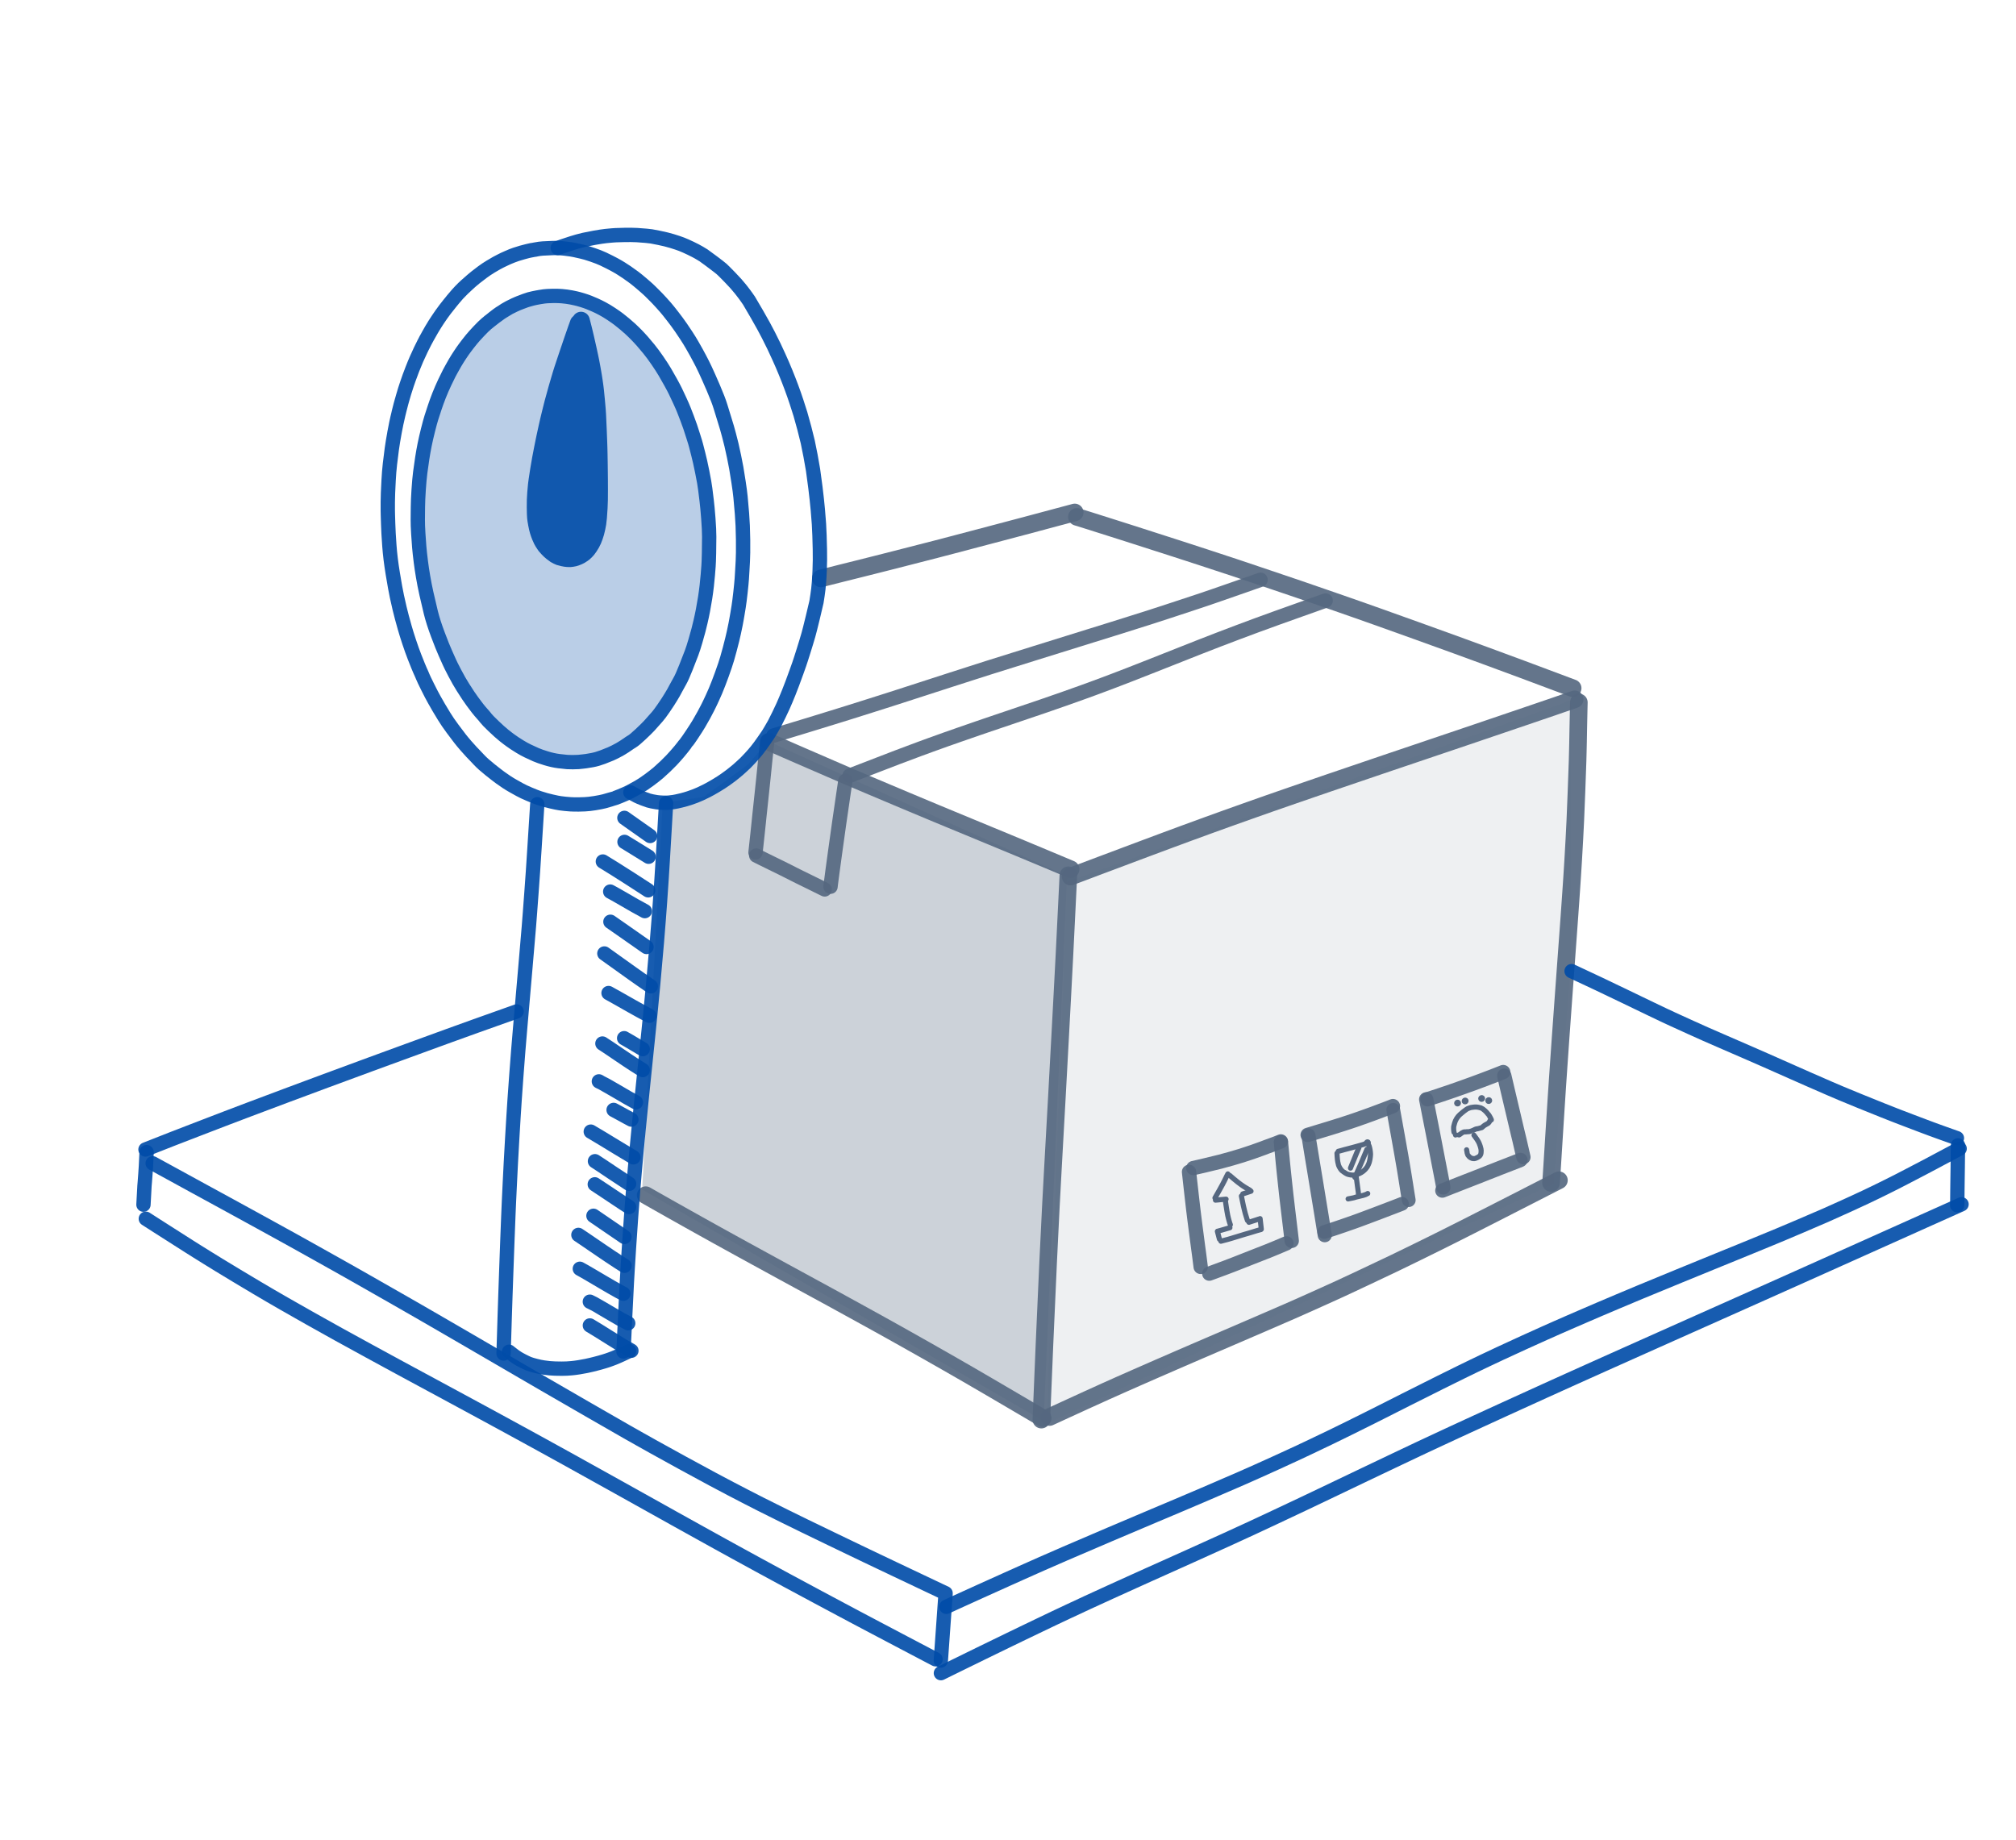 <svg width="344" height="314" viewBox="0 0 344 314" fill="none" xmlns="http://www.w3.org/2000/svg">
<path opacity="0.1" d="M268.082 119.5L182.082 150.5L178.582 243L265.082 202L268.082 164V119.5Z" fill="#566881"/>
<path opacity="0.3" d="M182.082 149.5L131.082 126.5L127.582 130.5L120.082 136L113.082 137L109.582 203L178.082 242.5L182.082 149.5Z" fill="#556780"/>
<path opacity="0.91" d="M161.478 274.209C161.708 274.101 162.211 273.868 162.986 273.51C163.76 273.153 165.213 272.493 167.344 271.531C169.477 270.568 170.97 269.896 171.823 269.513C172.677 269.13 173.456 268.78 174.161 268.465C174.866 268.15 175.462 267.884 175.949 267.667C176.435 267.45 177.028 267.187 177.728 266.877C178.428 266.569 179.742 265.994 181.67 265.154C183.599 264.315 186.174 263.211 189.396 261.842C192.617 260.472 195.13 259.407 196.933 258.647C198.737 257.886 200.038 257.338 200.838 257.001C201.638 256.663 203.191 256.002 205.496 255.018C207.803 254.034 209.883 253.135 211.735 252.323C213.587 251.511 215.565 250.625 217.67 249.666C219.774 248.707 221.588 247.867 223.113 247.146C224.637 246.424 225.928 245.808 226.984 245.297C228.04 244.786 229.102 244.266 230.172 243.737C231.242 243.209 232.351 242.659 233.497 242.085C234.645 241.51 235.42 241.12 235.824 240.916C236.228 240.711 237.574 240.031 239.86 238.875C242.148 237.72 244.122 236.73 245.783 235.904C247.443 235.079 248.658 234.479 249.429 234.103C250.199 233.727 250.833 233.419 251.331 233.177C251.83 232.936 252.425 232.651 253.114 232.322C253.804 231.993 254.763 231.541 255.992 230.965C257.222 230.391 258.568 229.77 260.032 229.105C261.496 228.44 262.666 227.911 263.542 227.52C264.418 227.129 265.162 226.799 265.775 226.528C266.387 226.258 267.052 225.967 267.77 225.655C268.486 225.343 269.322 224.981 270.277 224.569C271.233 224.155 272.098 223.783 272.87 223.452C273.644 223.122 274.702 222.673 276.045 222.106C277.388 221.54 278.651 221.009 279.835 220.515C281.018 220.021 283.269 219.093 286.588 217.731C289.907 216.37 292.115 215.467 293.212 215.022C294.308 214.576 295.19 214.217 295.855 213.946C296.52 213.675 297.11 213.434 297.625 213.224C298.14 213.012 299.087 212.624 300.464 212.059C301.843 211.493 302.872 211.069 303.551 210.785C304.229 210.502 305.488 209.969 307.327 209.187C309.166 208.405 310.593 207.791 311.605 207.345C312.617 206.9 313.804 206.367 315.164 205.745C316.525 205.125 317.556 204.648 318.258 204.316C318.96 203.983 319.586 203.683 320.137 203.416C320.687 203.148 321.289 202.852 321.942 202.527C322.595 202.202 323.079 201.96 323.393 201.8C323.707 201.641 324.212 201.381 324.908 201.021C325.603 200.66 326.35 200.271 327.147 199.854C327.944 199.437 328.516 199.137 328.863 198.955C329.21 198.773 331.05 197.793 334.384 196.016" stroke="#004CA8" stroke-width="2.445" stroke-linecap="round" stroke-linejoin="round"/>
<path opacity="0.91" d="M334.106 195.454C334.098 195.789 334.089 196.383 334.078 197.238C334.067 198.093 334.059 198.76 334.055 199.239C334.05 199.718 334.04 200.383 334.026 201.235C334.012 202.086 334.004 202.725 334.001 203.153C333.998 203.58 333.992 204.215 333.984 205.06L333.964 205.68" stroke="#004CA8" stroke-width="2.445" stroke-linecap="round" stroke-linejoin="round"/>
<path opacity="0.91" d="M160.55 285.531C160.775 285.418 161.702 284.961 163.33 284.161C164.958 283.361 166.277 282.715 167.286 282.223C168.295 281.732 169.178 281.302 169.936 280.933C170.693 280.564 171.483 280.18 172.307 279.781C173.129 279.381 173.857 279.029 174.491 278.725C175.124 278.419 176.099 277.951 177.415 277.32C178.731 276.689 179.622 276.263 180.087 276.042C180.553 275.821 181.325 275.457 182.404 274.95C183.482 274.443 184.549 273.946 185.605 273.459C186.66 272.971 187.944 272.383 189.457 271.695C190.969 271.007 192.31 270.398 193.48 269.87C194.652 269.342 195.561 268.932 196.208 268.639C196.857 268.348 197.548 268.038 198.282 267.71C199.017 267.382 200.631 266.656 203.124 265.534C205.618 264.412 207.626 263.504 209.147 262.809C210.668 262.114 211.789 261.6 212.511 261.266C213.233 260.933 213.764 260.687 214.105 260.53C214.446 260.373 215.616 259.826 217.615 258.889C219.613 257.953 221.297 257.159 222.667 256.507C224.038 255.856 225.75 255.04 227.801 254.059C229.852 253.078 231.522 252.279 232.812 251.662C234.101 251.045 235.831 250.22 238.003 249.19C240.173 248.159 241.504 247.528 241.997 247.296C242.489 247.064 243.03 246.811 243.621 246.536C244.212 246.259 244.965 245.908 245.881 245.482C246.797 245.056 247.473 244.742 247.908 244.539C248.344 244.337 249.166 243.957 250.376 243.401C251.586 242.844 252.828 242.274 254.102 241.69C255.375 241.106 256.308 240.679 256.901 240.409C257.495 240.138 258.024 239.897 258.487 239.687C258.95 239.476 259.792 239.093 261.012 238.538C262.234 237.982 263.164 237.559 263.803 237.268C264.443 236.979 265.168 236.651 265.98 236.284C266.792 235.917 267.393 235.645 267.784 235.469C268.175 235.293 269.001 234.921 270.262 234.353C271.524 233.786 272.652 233.279 273.645 232.833C274.64 232.387 276.823 231.411 280.195 229.904C283.566 228.398 286.32 227.168 288.457 226.215C290.594 225.264 292.154 224.568 293.137 224.129C294.12 223.691 294.947 223.322 295.618 223.022C296.29 222.722 297.457 222.201 299.118 221.459C300.78 220.716 301.892 220.219 302.455 219.969C303.019 219.717 304.201 219.188 306.002 218.383C307.802 217.576 309.403 216.859 310.805 216.232C312.208 215.604 313.248 215.138 313.925 214.833C314.603 214.529 315.133 214.291 315.514 214.121C315.896 213.95 316.543 213.66 317.456 213.25C318.369 212.84 319.67 212.256 321.36 211.498C323.05 210.741 324.242 210.207 324.937 209.896C325.632 209.584 326.267 209.3 326.842 209.041C327.418 208.781 327.91 208.56 328.317 208.377C328.726 208.195 329.279 207.947 329.976 207.635C330.675 207.323 332.252 206.616 334.707 205.514" stroke="#004CA8" stroke-width="2.445" stroke-linecap="round" stroke-linejoin="round"/>
<path opacity="0.91" d="M26.05 198.523C27.472 199.302 28.697 199.972 29.727 200.534C30.756 201.096 31.404 201.452 31.671 201.6C31.94 201.746 32.375 201.985 32.977 202.315C33.58 202.645 34.18 202.972 34.776 203.298C35.373 203.623 36.227 204.09 37.34 204.698C38.452 205.305 39.41 205.828 40.215 206.269C41.019 206.709 41.746 207.107 42.395 207.464C43.044 207.82 43.741 208.203 44.486 208.611C45.231 209.021 46.121 209.51 47.156 210.08C48.192 210.65 49.209 211.212 50.208 211.764C51.206 212.318 52.665 213.132 54.583 214.207C56.502 215.281 57.831 216.026 58.57 216.443C59.308 216.86 59.929 217.211 60.434 217.496C60.938 217.781 61.657 218.19 62.593 218.722C63.529 219.255 64.652 219.895 65.962 220.644C67.273 221.392 68.278 221.966 68.977 222.366C69.677 222.766 70.456 223.213 71.313 223.706C72.172 224.201 73.163 224.773 74.286 225.423C75.409 226.074 77.106 227.059 79.376 228.377C81.646 229.695 83.621 230.844 85.3 231.823C86.98 232.802 88.223 233.526 89.029 233.995C89.835 234.463 91.132 235.217 92.919 236.256C94.706 237.294 97.213 238.743 100.44 240.603C103.667 242.462 105.817 243.697 106.892 244.308C107.967 244.919 108.745 245.359 109.225 245.628C109.707 245.898 110.492 246.338 111.58 246.948C112.668 247.556 114.289 248.45 116.441 249.63C118.592 250.809 120.335 251.754 121.668 252.464C123.003 253.172 124.015 253.708 124.704 254.07C125.394 254.431 126.209 254.855 127.15 255.341C128.09 255.826 128.968 256.276 129.784 256.689C130.599 257.102 131.952 257.776 133.841 258.712C135.729 259.648 138.427 260.961 141.936 262.651C145.446 264.34 147.438 265.297 147.911 265.521C148.385 265.745 148.983 266.029 149.705 266.373C150.427 266.717 151.367 267.165 152.525 267.716C153.683 268.268 156.626 269.663 161.352 271.901L160.538 283.384" stroke="#004CA8" stroke-width="2.445" stroke-linecap="round" stroke-linejoin="round"/>
<path opacity="0.91" d="M159.636 283.161C159.562 283.122 159.121 282.892 158.314 282.469C157.507 282.048 156.139 281.329 154.212 280.312C152.285 279.296 150.712 278.468 149.494 277.826C148.275 277.184 147.134 276.581 146.072 276.017C145.009 275.453 144.143 274.993 143.474 274.635C142.806 274.278 141.521 273.591 139.621 272.576C137.72 271.561 135.901 270.583 134.162 269.642C132.422 268.702 130.808 267.826 129.32 267.013C127.833 266.2 126.586 265.518 125.581 264.967C124.576 264.415 123.591 263.873 122.625 263.339C121.659 262.805 120.604 262.22 119.461 261.585C118.317 260.949 117.421 260.451 116.772 260.091C116.125 259.731 115.582 259.429 115.144 259.186C114.706 258.943 113.943 258.516 112.855 257.908C111.767 257.299 109.302 255.924 105.46 253.783C101.618 251.64 98.711 250.024 96.738 248.934C94.766 247.844 93.347 247.061 92.483 246.588C91.62 246.114 90.761 245.643 89.907 245.175C89.052 244.708 87.912 244.085 86.486 243.307C85.06 242.528 83.893 241.894 82.987 241.403C82.08 240.913 80.758 240.197 79.022 239.257C77.284 238.318 75.595 237.405 73.955 236.518C72.316 235.632 71.004 234.924 70.021 234.394C69.038 233.863 68.237 233.429 67.616 233.092C66.994 232.755 66.53 232.503 66.223 232.335C65.915 232.168 64.809 231.565 62.905 230.528C61.002 229.49 59.304 228.558 57.81 227.733C56.317 226.909 54.651 225.978 52.813 224.941C50.975 223.903 49.558 223.098 48.562 222.525C47.565 221.952 46.746 221.479 46.105 221.105C45.465 220.732 44.701 220.282 43.813 219.756C42.925 219.232 41.811 218.565 40.47 217.757C39.128 216.949 38.113 216.335 37.425 215.914C36.737 215.493 36.051 215.07 35.367 214.645C34.684 214.221 34.093 213.852 33.593 213.539C33.095 213.227 32.674 212.961 32.33 212.743C31.988 212.524 31.585 212.267 31.121 211.973C30.658 211.678 30.326 211.466 30.123 211.336C29.921 211.205 29.372 210.855 28.476 210.286C27.58 209.715 27.019 209.357 26.792 209.211C26.564 209.066 25.927 208.656 24.881 207.984" stroke="#004CA8" stroke-width="2.445" stroke-linecap="round" stroke-linejoin="round"/>
<path opacity="0.91" d="M25.015 196.614C24.963 197.755 24.925 198.55 24.9 198.999C24.877 199.447 24.849 199.892 24.815 200.333C24.783 200.774 24.75 201.214 24.714 201.652C24.68 202.09 24.66 202.34 24.652 202.402C24.646 202.465 24.634 202.701 24.615 203.112C24.595 203.524 24.562 204.125 24.516 204.916L24.48 205.581" stroke="#004CA8" stroke-width="2.445" stroke-linecap="round" stroke-linejoin="round"/>
<path opacity="0.91" d="M88.157 172.607C85.492 173.548 83.163 174.378 81.168 175.095C79.172 175.813 77.66 176.358 76.631 176.732C75.601 177.105 74.855 177.377 74.391 177.547C73.926 177.717 73.37 177.921 72.721 178.157C72.07 178.393 70.681 178.901 68.552 179.68C66.424 180.458 65.186 180.91 64.84 181.038C64.493 181.166 63.938 181.369 63.175 181.648C62.411 181.929 61.376 182.311 60.07 182.794C58.764 183.276 57.285 183.822 55.633 184.431C53.981 185.041 51.754 185.869 48.952 186.917C46.15 187.965 43.975 188.782 42.425 189.369C40.876 189.956 39.63 190.429 38.687 190.789C37.745 191.149 36.559 191.604 35.13 192.154C33.701 192.704 32.683 193.097 32.076 193.331C31.468 193.567 30.992 193.751 30.648 193.884C30.303 194.016 29.927 194.161 29.518 194.32C29.11 194.479 28.617 194.673 28.04 194.901C27.463 195.131 26.391 195.553 24.825 196.166" stroke="#004CA8" stroke-width="2.445" stroke-linecap="round" stroke-linejoin="round"/>
<path opacity="0.91" d="M131.221 126.601C131.253 126.615 131.595 126.766 132.245 127.055C132.895 127.343 133.52 127.618 134.118 127.879C134.717 128.142 135.168 128.339 135.471 128.47C135.774 128.602 136.816 129.055 138.597 129.828C140.379 130.6 141.724 131.183 142.632 131.577C143.54 131.97 144.172 132.243 144.528 132.395C144.885 132.547 146.079 133.055 148.11 133.918C150.142 134.781 152.319 135.699 154.639 136.672C156.96 137.646 158.69 138.369 159.829 138.842C160.967 139.314 161.833 139.673 162.426 139.918C163.02 140.165 163.995 140.568 165.351 141.128C166.708 141.69 167.856 142.165 168.796 142.554C169.734 142.943 170.787 143.379 171.954 143.861C173.122 144.345 173.995 144.708 174.575 144.949C175.154 145.19 175.621 145.385 175.975 145.534C176.331 145.682 176.735 145.851 177.189 146.039C177.644 146.229 177.98 146.37 178.198 146.462C178.416 146.554 178.923 146.766 179.72 147.1C180.516 147.433 181.504 147.846 182.683 148.339" stroke="#556780" stroke-width="3" stroke-linecap="round" stroke-linejoin="round"/>
<path opacity="0.91" d="M130.928 126.454C130.788 127.742 130.677 128.765 130.597 129.524C130.519 130.283 130.457 130.888 130.412 131.34C130.368 131.792 130.318 132.279 130.263 132.802C130.209 133.324 130.142 133.955 130.065 134.693C129.986 135.431 129.919 136.063 129.864 136.589C129.808 137.115 129.76 137.569 129.718 137.952C129.677 138.336 129.631 138.76 129.581 139.224C129.532 139.687 129.493 140.079 129.461 140.401C129.429 140.723 129.367 141.306 129.277 142.152C129.186 142.998 129.111 143.692 129.052 144.234C128.992 144.777 128.947 145.192 128.916 145.481" stroke="#556780" stroke-width="2.445" stroke-linecap="round" stroke-linejoin="round"/>
<path opacity="0.91" d="M129.038 145.999C129.283 146.121 129.603 146.281 129.999 146.479C130.397 146.679 130.957 146.955 131.682 147.308C132.407 147.66 132.969 147.936 133.369 148.133C133.769 148.33 134.144 148.517 134.492 148.696C134.84 148.873 135.163 149.038 135.462 149.189C135.761 149.338 136.105 149.51 136.494 149.704C136.883 149.898 137.413 150.158 138.083 150.483C138.754 150.808 139.635 151.242 140.723 151.785" stroke="#556780" stroke-width="2.445" stroke-linecap="round" stroke-linejoin="round"/>
<path opacity="0.91" d="M144.247 133.245C144.22 133.466 144.109 134.22 143.914 135.506C143.719 136.793 143.474 138.479 143.177 140.565C142.881 142.65 142.657 144.253 142.506 145.372C142.354 146.491 142.249 147.26 142.191 147.679C142.133 148.099 142.08 148.491 142.031 148.855C141.983 149.22 141.95 149.471 141.933 149.608C141.917 149.745 141.866 150.134 141.781 150.777L141.715 151.324" stroke="#556780" stroke-width="2.445" stroke-linecap="round" stroke-linejoin="round"/>
<path opacity="0.91" d="M215.09 98.943C215.059 98.953 214.661 99.094 213.895 99.363C213.127 99.633 211.978 100.035 210.446 100.569C208.915 101.103 207.751 101.507 206.955 101.781C206.16 102.053 205.356 102.325 204.543 102.598C203.73 102.872 202.317 103.338 200.305 103.998C198.292 104.656 197.038 105.066 196.544 105.225C196.05 105.383 194.927 105.739 193.174 106.292C191.423 106.845 190.305 107.196 189.819 107.347C189.332 107.5 188.152 107.867 186.276 108.448C184.401 109.031 181.224 110.021 176.744 111.418C172.264 112.816 169.634 113.639 168.853 113.888C168.074 114.136 167.006 114.478 165.649 114.914C164.292 115.349 163.188 115.704 162.336 115.978C161.486 116.253 160.511 116.568 159.414 116.923C158.315 117.279 157.507 117.54 156.988 117.708C156.469 117.876 155.648 118.143 154.523 118.507C153.398 118.869 152.542 119.146 151.953 119.335C151.364 119.524 150.269 119.872 148.667 120.379C147.065 120.886 145.847 121.271 145.013 121.532C144.177 121.793 143.567 121.984 143.181 122.103C142.795 122.222 142.19 122.408 141.365 122.663C140.539 122.917 139.821 123.139 139.209 123.328C138.598 123.517 137.936 123.719 137.223 123.936C136.51 124.153 135.939 124.327 135.51 124.456C135.08 124.586 134.739 124.69 134.488 124.768C134.236 124.844 133.926 124.938 133.558 125.049C133.189 125.16 132.664 125.32 131.983 125.53" stroke="#556780" stroke-width="2.457" stroke-linecap="round" stroke-linejoin="round"/>
<path opacity="0.91" d="M144.987 132.367C148.727 130.914 151.434 129.871 153.11 129.237C154.786 128.603 156.052 128.128 156.908 127.813C157.764 127.498 158.4 127.265 158.817 127.114C159.235 126.963 159.698 126.797 160.206 126.615C160.712 126.433 161.116 126.288 161.417 126.18C161.719 126.074 162.484 125.806 163.712 125.375C164.942 124.945 165.959 124.592 166.765 124.316C167.571 124.04 168.235 123.812 168.759 123.634C169.282 123.456 170.642 122.996 172.836 122.254C175.031 121.512 176.703 120.945 177.853 120.553C179.001 120.16 180.225 119.735 181.524 119.278C182.822 118.821 183.87 118.448 184.669 118.159C185.467 117.871 186.1 117.64 186.568 117.468C187.035 117.296 187.581 117.093 188.207 116.859C188.834 116.624 189.455 116.39 190.07 116.157C190.687 115.923 191.558 115.587 192.686 115.15C193.813 114.713 195.181 114.176 196.789 113.54C198.398 112.904 199.87 112.321 201.205 111.792C202.541 111.262 203.706 110.802 204.7 110.41C205.693 110.02 206.746 109.611 207.856 109.183C208.967 108.755 210.073 108.334 211.172 107.921C212.271 107.507 213.35 107.105 214.407 106.714C215.464 106.325 216.621 105.903 217.879 105.451C219.137 104.997 220.424 104.538 221.74 104.073C223.054 103.607 223.878 103.315 224.213 103.195C224.547 103.075 224.791 102.988 224.946 102.932C225.1 102.877 225.257 102.82 225.418 102.762C225.579 102.705 225.837 102.615 226.192 102.491" stroke="#556780" stroke-width="2.474" stroke-linecap="round" stroke-linejoin="round"/>
<path opacity="0.91" d="M182.3 149.366C182.291 149.523 182.206 151.273 182.044 154.618C181.881 157.963 181.745 160.727 181.636 162.911C181.527 165.095 181.411 167.325 181.288 169.601C181.165 171.876 181.028 174.458 180.875 177.345C180.723 180.231 180.549 183.43 180.356 186.941C180.162 190.45 180.019 193.028 179.926 194.674C179.835 196.319 179.735 198.126 179.626 200.096C179.518 202.065 179.411 204.054 179.306 206.062C179.202 208.072 179.05 211.163 178.852 215.336C178.653 219.508 178.442 224.234 178.22 229.513C177.997 234.793 177.821 239.044 177.693 242.267" stroke="#556780" stroke-width="3" stroke-linecap="round" stroke-linejoin="round"/>
<path opacity="0.91" d="M179.077 241.824C179.287 241.725 180.14 241.332 181.636 240.644C183.131 239.956 184.47 239.343 185.652 238.804C186.834 238.263 187.888 237.786 188.815 237.371C189.74 236.956 190.523 236.606 191.162 236.322C191.802 236.038 192.777 235.607 194.087 235.031C195.398 234.456 196.293 234.063 196.773 233.853C197.253 233.644 197.803 233.404 198.423 233.134C199.044 232.863 199.855 232.51 200.858 232.075C201.86 231.639 203.076 231.113 204.504 230.498C205.933 229.883 206.718 229.545 206.856 229.486C206.995 229.426 207.889 229.042 209.538 228.333C211.185 227.625 213.147 226.779 215.423 225.796C217.699 224.811 219.139 224.188 219.74 223.925C220.342 223.663 221.149 223.307 222.159 222.858C223.17 222.409 224.38 221.866 225.789 221.229C227.199 220.592 228.158 220.156 228.668 219.923C229.178 219.69 230.562 219.042 232.821 217.98C235.08 216.919 236.839 216.085 238.099 215.477C239.358 214.868 240.608 214.259 241.848 213.65C243.088 213.042 244.071 212.558 244.797 212.198C245.522 211.838 246.418 211.39 247.484 210.856C248.552 210.321 249.718 209.733 250.982 209.093C252.247 208.451 253.991 207.562 256.215 206.426C258.438 205.291 260.021 204.481 260.965 203.998C261.907 203.515 262.74 203.089 263.464 202.719C264.187 202.35 265.035 201.916 266.008 201.416" stroke="#556780" stroke-width="3" stroke-linecap="round" stroke-linejoin="round"/>
<path opacity="0.91" d="M269.409 119.868C269.404 120.019 269.391 120.561 269.369 121.494C269.348 122.429 269.328 123.394 269.309 124.39C269.292 125.386 269.277 126.182 269.265 126.778C269.254 127.373 269.243 127.834 269.233 128.159C269.224 128.485 269.209 129.07 269.188 129.914C269.167 130.759 269.105 132.481 269.003 135.083C268.9 137.684 268.834 139.31 268.806 139.961C268.778 140.61 268.726 141.658 268.649 143.105C268.572 144.552 268.499 145.851 268.428 147.002C268.359 148.151 268.304 149.021 268.264 149.61C268.225 150.199 268.186 150.788 268.147 151.377C268.108 151.968 268.056 152.72 267.991 153.633C267.927 154.547 267.865 155.422 267.806 156.256C267.746 157.09 267.662 158.257 267.552 159.758C267.442 161.256 267.357 162.427 267.295 163.27C267.232 164.114 267.077 166.249 266.828 169.677C266.578 173.105 266.392 175.683 266.272 177.409C266.152 179.136 266.052 180.563 265.974 181.689C265.896 182.815 265.834 183.737 265.785 184.455C265.737 185.172 265.691 185.858 265.647 186.512C265.604 187.167 265.543 188.11 265.464 189.342C265.385 190.574 265.316 191.658 265.257 192.593C265.198 193.527 265.131 194.591 265.056 195.784C264.981 196.977 264.915 198.018 264.859 198.906C264.803 199.795 264.77 200.311 264.76 200.455C264.749 200.6 264.716 201.075 264.661 201.879" stroke="#556780" stroke-width="3" stroke-linecap="round" stroke-linejoin="round"/>
<path opacity="0.91" d="M182.676 149.59C182.786 149.553 183.401 149.321 184.522 148.895C185.642 148.471 186.726 148.062 187.772 147.669C188.818 147.278 189.643 146.969 190.247 146.743C190.852 146.516 191.529 146.26 192.279 145.977C193.029 145.694 194.135 145.28 195.597 144.734C197.06 144.189 198.193 143.766 198.998 143.465C199.803 143.165 200.916 142.753 202.336 142.23C203.756 141.708 204.991 141.256 206.041 140.875C207.093 140.495 208.182 140.101 209.309 139.695C210.438 139.289 211.74 138.825 213.215 138.304C214.69 137.782 215.827 137.381 216.628 137.1C217.429 136.819 218.433 136.471 219.639 136.054C220.844 135.637 222.149 135.186 223.555 134.702C224.961 134.218 226.05 133.844 226.822 133.58C227.594 133.315 228.265 133.087 228.835 132.895C229.404 132.702 230.193 132.434 231.204 132.09C232.215 131.748 233.264 131.39 234.353 131.017C235.441 130.646 236.397 130.321 237.219 130.044C238.041 129.766 238.649 129.561 239.042 129.429C239.436 129.297 240.243 129.024 241.464 128.61C242.686 128.196 243.622 127.879 244.272 127.659C244.921 127.439 245.561 127.223 246.191 127.011C246.82 126.798 247.376 126.611 247.86 126.448C248.345 126.284 249.17 126.004 250.336 125.609C251.501 125.213 252.867 124.749 254.432 124.217C255.998 123.686 257.361 123.223 258.522 122.828C259.681 122.434 260.909 122.016 262.205 121.574C263.501 121.131 264.495 120.791 265.188 120.555C265.88 120.317 267.049 119.913 268.697 119.344" stroke="#556780" stroke-width="3" stroke-linecap="round" stroke-linejoin="round"/>
<path opacity="0.91" d="M110.177 203.96C110.217 203.982 110.663 204.236 111.515 204.723C112.367 205.209 113.323 205.751 114.383 206.347C115.443 206.943 116.382 207.47 117.2 207.928C118.017 208.386 118.652 208.742 119.106 208.996C119.56 209.25 120.093 209.546 120.705 209.885C121.315 210.225 121.893 210.546 122.439 210.851C122.984 211.155 124.446 211.961 126.825 213.269C129.206 214.578 131.51 215.84 133.74 217.055C135.969 218.272 137.662 219.193 138.818 219.821C139.972 220.447 140.982 220.997 141.846 221.47C142.711 221.943 144.018 222.66 145.767 223.623C147.517 224.584 148.851 225.32 149.77 225.83C150.689 226.342 151.495 226.79 152.186 227.175C152.878 227.56 153.693 228.016 154.632 228.545C155.571 229.073 156.679 229.698 157.955 230.421C159.231 231.142 160.511 231.871 161.796 232.607C163.082 233.342 164.199 233.985 165.146 234.533C166.095 235.082 167.245 235.751 168.598 236.542C169.949 237.333 170.829 237.849 171.237 238.088C171.645 238.328 172.268 238.694 173.106 239.185C173.943 239.675 174.563 240.038 174.964 240.275C175.366 240.51 175.762 240.742 176.152 240.973C176.544 241.203 176.811 241.361 176.955 241.448C177.1 241.534 177.42 241.724 177.916 242.018" stroke="#556780" stroke-width="3" stroke-linecap="round" stroke-linejoin="round"/>
<path opacity="0.91" d="M268.352 117.439C265.32 116.294 262.465 115.224 259.784 114.231C257.104 113.238 254.958 112.444 253.345 111.852C251.732 111.26 250.146 110.68 248.586 110.11C247.026 109.54 244.713 108.705 241.648 107.604C238.583 106.503 236.347 105.702 234.942 105.203C233.537 104.704 232.378 104.294 231.465 103.974C230.552 103.653 229.676 103.347 228.837 103.055C227.998 102.764 227.072 102.443 226.059 102.093C225.048 101.744 224.197 101.451 223.508 101.212C222.817 100.973 222.115 100.731 221.4 100.487C220.686 100.243 218.946 99.653 216.18 98.719C213.415 97.784 211.539 97.152 210.553 96.825C209.566 96.498 208.135 96.027 206.262 95.413C204.388 94.8 203.023 94.354 202.167 94.077C201.31 93.798 200.611 93.572 200.071 93.399C199.531 93.225 198.558 92.913 197.151 92.462C195.745 92.01 194.664 91.663 193.91 91.419C193.156 91.177 192.452 90.952 191.798 90.743C191.144 90.534 190.55 90.345 190.015 90.177C189.482 90.008 188.706 89.762 187.687 89.439C186.667 89.116 185.971 88.896 185.6 88.778C185.229 88.662 184.613 88.471 183.753 88.206" stroke="#556780" stroke-width="3" stroke-linecap="round" stroke-linejoin="round"/>
<path opacity="0.91" d="M183.385 87.452C183.028 87.547 182.166 87.778 180.798 88.144C179.431 88.511 178.19 88.843 177.076 89.14C175.962 89.439 175.154 89.655 174.654 89.787C174.152 89.921 172.301 90.411 169.1 91.257C165.9 92.104 163.69 92.686 162.47 93.005C161.251 93.324 160.371 93.554 159.829 93.696C159.288 93.837 157.84 94.209 155.486 94.811C153.132 95.414 151.673 95.787 151.109 95.929C150.547 96.072 149.782 96.266 148.815 96.509C147.847 96.751 147.002 96.963 146.28 97.146C145.558 97.326 144.659 97.551 143.583 97.819C142.507 98.088 141.333 98.384 140.06 98.709" stroke="#556780" stroke-width="3" stroke-linecap="round" stroke-linejoin="round"/>
<path opacity="0.91" d="M91.678 137.243C91.676 137.3 91.623 138.137 91.52 139.754C91.417 141.37 91.311 143.048 91.2 144.789C91.09 146.529 91.005 147.835 90.945 148.708C90.885 149.58 90.802 150.745 90.695 152.203C90.588 153.662 90.501 154.823 90.436 155.687C90.37 156.552 90.306 157.366 90.246 158.13C90.185 158.895 89.987 161.216 89.652 165.095C89.316 168.976 89.106 171.394 89.023 172.35C88.94 173.305 88.844 174.416 88.735 175.683C88.626 176.95 88.525 178.149 88.433 179.283C88.341 180.416 88.232 181.838 88.106 183.547C87.979 185.258 87.881 186.63 87.812 187.666C87.744 188.702 87.68 189.687 87.621 190.618C87.562 191.55 87.486 192.829 87.392 194.453C87.298 196.078 87.224 197.41 87.169 198.449C87.114 199.487 87.054 200.7 86.986 202.088C86.918 203.476 86.87 204.497 86.841 205.15C86.813 205.804 86.779 206.603 86.739 207.545C86.701 208.487 86.647 209.867 86.578 211.684C86.51 213.501 86.445 215.278 86.384 217.013C86.322 218.749 86.273 220.163 86.235 221.254C86.198 222.346 86.162 223.431 86.127 224.509C86.093 225.585 86.055 226.813 86.013 228.19C85.972 229.568 85.942 230.501 85.926 230.987" stroke="#004CA8" stroke-width="2.445" stroke-linecap="round" stroke-linejoin="round"/>
<path opacity="0.91" d="M113.656 137.078C113.634 137.475 113.554 138.856 113.416 141.221C113.279 143.586 113.167 145.483 113.08 146.914C112.992 148.345 112.926 149.401 112.881 150.081C112.838 150.762 112.748 152.072 112.612 154.012C112.475 155.953 112.298 158.234 112.08 160.855C111.861 163.478 111.647 165.906 111.437 168.137C111.227 170.367 111.072 171.976 110.974 172.964C110.877 173.951 110.784 174.879 110.695 175.748C110.608 176.616 110.536 177.32 110.479 177.861C110.423 178.402 110.347 179.139 110.25 180.074C110.153 181.007 110.064 181.872 109.983 182.668C109.901 183.465 109.809 184.365 109.706 185.368C109.602 186.372 109.499 187.372 109.397 188.369C109.296 189.366 109.172 190.614 109.025 192.113C108.879 193.611 108.766 194.797 108.685 195.67C108.604 196.543 108.532 197.335 108.468 198.046C108.404 198.757 108.349 199.383 108.301 199.923C108.252 200.465 108.167 201.483 108.045 202.977C107.922 204.471 107.8 206.073 107.677 207.783C107.554 209.493 107.437 211.205 107.326 212.921C107.215 214.637 107.135 215.906 107.087 216.728C107.037 217.55 106.996 218.263 106.964 218.865C106.933 219.468 106.894 220.238 106.848 221.175C106.801 222.114 106.767 222.798 106.746 223.228C106.723 223.658 106.692 224.288 106.653 225.116C106.614 225.945 106.573 226.806 106.531 227.7C106.491 228.595 106.443 229.576 106.387 230.644" stroke="#004CA8" stroke-width="2.445" stroke-linecap="round" stroke-linejoin="round"/>
<path opacity="0.91" d="M86.864 230.68C86.907 230.721 87.041 230.828 87.264 231.003C87.486 231.178 87.664 231.313 87.797 231.409C87.93 231.505 88.097 231.618 88.298 231.748C88.5 231.877 88.809 232.048 89.224 232.262C89.64 232.475 89.972 232.632 90.218 232.73C90.464 232.828 90.846 232.944 91.366 233.078C91.885 233.212 92.349 233.308 92.757 233.368C93.166 233.428 93.504 233.47 93.772 233.495C94.04 233.519 94.361 233.539 94.735 233.553C95.11 233.569 95.485 233.574 95.861 233.57C96.236 233.566 96.516 233.56 96.701 233.552C96.886 233.545 97.166 233.524 97.54 233.49C97.914 233.457 98.33 233.403 98.787 233.33C99.245 233.257 99.658 233.182 100.028 233.105C100.398 233.026 100.681 232.964 100.876 232.917C101.073 232.871 101.312 232.811 101.595 232.739C101.876 232.667 102.14 232.598 102.386 232.529C102.632 232.46 102.88 232.387 103.131 232.311C103.383 232.233 103.573 232.173 103.702 232.129C103.832 232.084 103.992 232.028 104.181 231.96C104.369 231.894 104.567 231.819 104.774 231.735C104.981 231.65 105.14 231.584 105.253 231.536C105.366 231.488 105.482 231.438 105.602 231.384C105.724 231.329 105.882 231.257 106.078 231.167C106.275 231.078 106.451 230.996 106.605 230.923C106.761 230.85 106.896 230.785 107.008 230.73C107.121 230.673 107.231 230.616 107.338 230.558" stroke="#004CA8" stroke-width="2.445" stroke-linecap="round" stroke-linejoin="round"/>
<g opacity="0.91">
<path d="M91.761 50.752C91.637 50.785 91.383 50.836 90.999 50.906C90.615 50.976 90.145 51.112 89.589 51.315C89.033 51.518 88.613 51.681 88.329 51.803C88.043 51.926 87.827 52.024 87.68 52.097C87.534 52.168 87.417 52.228 87.329 52.276C87.242 52.326 87.18 52.353 87.142 52.359C87.103 52.366 86.835 52.519 86.339 52.82C85.844 53.12 85.5 53.331 85.305 53.455C85.112 53.579 84.766 53.836 84.265 54.228C83.763 54.62 83.345 54.958 83.01 55.24C82.674 55.524 82.235 55.953 81.693 56.529C81.151 57.104 80.744 57.559 80.47 57.893C80.195 58.226 79.978 58.499 79.819 58.712C79.66 58.924 79.482 59.16 79.285 59.42C79.088 59.679 78.822 60.062 78.488 60.566C78.153 61.071 77.867 61.528 77.629 61.938C77.391 62.346 77.2 62.685 77.055 62.955C76.911 63.225 76.774 63.478 76.643 63.713C76.512 63.95 76.263 64.459 75.896 65.241C75.528 66.023 75.204 66.77 74.923 67.482C74.643 68.195 74.39 68.89 74.165 69.569C73.94 70.247 73.755 70.815 73.609 71.275C73.464 71.734 73.27 72.441 73.03 73.397C72.791 74.354 72.598 75.195 72.453 75.921C72.308 76.645 72.173 77.404 72.049 78.199C71.924 78.996 71.81 79.804 71.706 80.625C71.603 81.446 71.513 82.431 71.437 83.579C71.361 84.728 71.318 85.723 71.31 86.563C71.302 87.402 71.296 88.115 71.29 88.704C71.285 89.292 71.314 90.086 71.375 91.086C71.435 92.085 71.489 92.834 71.536 93.333C71.584 93.831 71.621 94.213 71.647 94.478C71.674 94.742 71.732 95.23 71.822 95.942C71.912 96.653 72.034 97.467 72.188 98.385C72.341 99.302 72.534 100.28 72.765 101.32C72.998 102.361 73.249 103.429 73.516 104.523C73.785 105.617 74.187 106.875 74.721 108.295C75.254 109.714 75.68 110.774 75.996 111.474C76.314 112.173 76.54 112.679 76.673 112.991C76.807 113.304 77.117 113.927 77.604 114.859C78.092 115.791 78.548 116.59 78.972 117.257C79.397 117.924 79.706 118.402 79.898 118.69C80.091 118.977 80.328 119.318 80.611 119.711C80.894 120.105 81.184 120.49 81.481 120.867C81.779 121.244 82.054 121.57 82.306 121.845C82.556 122.12 82.76 122.363 82.915 122.573C83.07 122.783 83.505 123.231 84.219 123.916C84.933 124.601 85.53 125.134 86.009 125.516C86.488 125.898 86.87 126.189 87.154 126.388C87.439 126.588 87.655 126.738 87.804 126.84C87.952 126.942 88.254 127.133 88.71 127.414C89.165 127.694 89.618 127.943 90.07 128.16C90.522 128.379 90.973 128.586 91.421 128.783C91.869 128.978 92.466 129.189 93.212 129.416C93.957 129.643 94.669 129.8 95.347 129.887C96.025 129.974 96.507 130.026 96.792 130.044C97.078 130.059 97.394 130.067 97.739 130.066C98.084 130.065 98.407 130.055 98.707 130.036C99.009 130.016 99.274 129.989 99.502 129.953C99.732 129.919 99.905 129.897 100.021 129.888C100.139 129.878 100.48 129.821 101.045 129.716C101.611 129.612 102.209 129.44 102.839 129.201C103.468 128.964 103.932 128.779 104.231 128.645C104.53 128.511 104.775 128.394 104.968 128.295C105.16 128.195 105.315 128.113 105.43 128.047C105.546 127.981 105.586 127.962 105.548 127.991C105.511 128.02 105.684 127.918 106.068 127.687C106.453 127.456 106.778 127.245 107.044 127.053C107.311 126.861 107.583 126.682 107.862 126.516C108.143 126.349 108.621 125.948 109.297 125.313C109.973 124.678 110.466 124.194 110.777 123.859C111.09 123.524 111.334 123.249 111.51 123.035C111.687 122.821 111.893 122.588 112.128 122.339C112.362 122.089 112.74 121.583 113.262 120.822C113.783 120.061 114.175 119.46 114.438 119.017C114.7 118.574 114.86 118.306 114.917 118.215C114.973 118.123 115.12 117.85 115.358 117.397C115.595 116.944 115.824 116.527 116.047 116.145C116.269 115.762 116.6 115.017 117.04 113.909C117.479 112.801 117.8 111.978 118.003 111.438C118.206 110.899 118.427 110.214 118.667 109.385C118.906 108.556 119.076 107.947 119.177 107.56C119.279 107.173 119.4 106.681 119.54 106.085C119.681 105.489 119.819 104.836 119.955 104.125C120.091 103.415 120.214 102.709 120.322 102.009C120.431 101.307 120.523 100.62 120.599 99.948C120.675 99.275 120.735 98.667 120.779 98.123C120.822 97.579 120.862 97.077 120.898 96.618C120.933 96.159 120.961 95.413 120.982 94.378C121.004 93.345 121.014 92.427 121.014 91.626C121.014 90.825 120.965 89.769 120.865 88.457C120.765 87.145 120.67 86.135 120.581 85.428C120.49 84.72 120.408 84.056 120.336 83.438C120.262 82.819 120.093 81.854 119.829 80.542C119.565 79.23 119.341 78.228 119.157 77.534C118.973 76.84 118.846 76.344 118.775 76.047C118.704 75.751 118.548 75.231 118.308 74.489C118.068 73.747 117.887 73.189 117.766 72.815C117.644 72.442 117.468 71.957 117.237 71.361C117.007 70.766 116.823 70.292 116.686 69.94C116.549 69.587 116.329 69.081 116.025 68.42C115.722 67.759 115.467 67.216 115.261 66.793C115.056 66.369 114.775 65.836 114.418 65.193C114.062 64.55 113.733 63.974 113.432 63.464C113.132 62.955 112.723 62.321 112.203 61.561C111.685 60.802 111.189 60.131 110.714 59.548C110.24 58.967 109.868 58.527 109.6 58.227C109.333 57.928 109.118 57.693 108.955 57.523C108.793 57.352 108.659 57.213 108.554 57.105C108.448 56.997 108.334 56.883 108.21 56.763C108.087 56.643 107.996 56.556 107.939 56.499C107.883 56.444 107.738 56.307 107.503 56.087C107.269 55.868 106.963 55.601 106.583 55.286C106.203 54.971 105.868 54.702 105.579 54.478C105.291 54.255 104.875 53.962 104.331 53.599C103.789 53.238 103.283 52.932 102.811 52.68C102.341 52.429 101.912 52.219 101.524 52.048C101.136 51.878 100.793 51.733 100.495 51.613C100.195 51.493 99.819 51.364 99.368 51.225C98.916 51.087 98.547 50.986 98.26 50.923C97.973 50.86 97.722 50.806 97.507 50.763C97.294 50.719 97.026 50.675 96.704 50.632C96.382 50.589 96.106 50.559 95.876 50.542C95.647 50.526 95.48 50.516 95.375 50.512C95.27 50.508 95.132 50.503 94.962 50.498C94.793 50.491 94.579 50.492 94.319 50.5C94.06 50.507 93.766 50.517 93.438 50.529C93.109 50.542 92.658 50.598 92.083 50.698C91.509 50.799 91.068 50.891 90.759 50.973C90.451 51.056 90.217 51.121 90.058 51.17C89.897 51.219 89.782 51.255 89.712 51.279C89.643 51.301 89.592 51.318 89.559 51.33C89.526 51.341 89.529 51.34 89.57 51.328C89.609 51.315 89.541 51.341 89.367 51.406C89.192 51.473 88.924 51.573 88.563 51.707C88.202 51.842 87.625 52.112 86.834 52.517C86.043 52.922 84.882 53.735 83.35 54.958C83.402 54.913 83.454 54.868 83.507 54.823C83.454 54.868 83.402 54.913 83.35 54.958" fill="#B3C9E5"/>
<path d="M91.761 50.752C91.637 50.785 91.383 50.836 90.999 50.906C90.615 50.976 90.145 51.112 89.589 51.315C89.033 51.518 88.613 51.681 88.329 51.803C88.043 51.926 87.827 52.024 87.68 52.097C87.534 52.168 87.417 52.228 87.329 52.276C87.242 52.326 87.18 52.353 87.142 52.359C87.103 52.366 86.835 52.519 86.339 52.82C85.844 53.12 85.5 53.331 85.305 53.455C85.112 53.579 84.766 53.836 84.265 54.228C83.763 54.62 83.345 54.958 83.01 55.24C82.674 55.524 82.235 55.953 81.693 56.529C81.151 57.104 80.744 57.559 80.47 57.893C80.195 58.226 79.978 58.499 79.819 58.712C79.66 58.924 79.482 59.16 79.285 59.42C79.088 59.679 78.822 60.062 78.488 60.566C78.153 61.071 77.867 61.528 77.629 61.938C77.391 62.346 77.2 62.685 77.055 62.955C76.911 63.225 76.774 63.478 76.643 63.713C76.512 63.95 76.263 64.459 75.896 65.241C75.528 66.023 75.204 66.77 74.923 67.482C74.643 68.195 74.39 68.89 74.165 69.569C73.94 70.247 73.755 70.815 73.609 71.275C73.464 71.734 73.27 72.441 73.03 73.397C72.791 74.354 72.598 75.195 72.453 75.921C72.308 76.645 72.173 77.404 72.049 78.199C71.924 78.996 71.81 79.804 71.706 80.625C71.603 81.446 71.513 82.431 71.437 83.579C71.361 84.728 71.318 85.723 71.31 86.563C71.302 87.402 71.296 88.115 71.29 88.704C71.285 89.292 71.314 90.086 71.375 91.086C71.435 92.085 71.489 92.834 71.536 93.333C71.584 93.831 71.621 94.213 71.647 94.478C71.674 94.742 71.732 95.23 71.822 95.942C71.912 96.653 72.034 97.467 72.188 98.385C72.341 99.302 72.534 100.28 72.765 101.32C72.998 102.361 73.249 103.429 73.516 104.523C73.785 105.617 74.187 106.875 74.721 108.295C75.254 109.714 75.68 110.774 75.996 111.474C76.314 112.173 76.54 112.679 76.673 112.991C76.807 113.304 77.117 113.927 77.604 114.859C78.092 115.791 78.548 116.59 78.972 117.257C79.397 117.924 79.706 118.402 79.898 118.69C80.091 118.977 80.328 119.318 80.611 119.711C80.894 120.105 81.184 120.49 81.481 120.867C81.779 121.244 82.054 121.57 82.306 121.845C82.556 122.12 82.76 122.363 82.915 122.573C83.07 122.783 83.505 123.231 84.219 123.916C84.933 124.601 85.53 125.134 86.009 125.516C86.488 125.898 86.87 126.189 87.154 126.388C87.439 126.588 87.655 126.738 87.804 126.84C87.952 126.942 88.254 127.133 88.71 127.414C89.165 127.694 89.618 127.943 90.07 128.16C90.522 128.379 90.973 128.586 91.421 128.783C91.869 128.978 92.466 129.189 93.212 129.416C93.957 129.643 94.669 129.8 95.347 129.887C96.025 129.974 96.507 130.026 96.792 130.044C97.078 130.059 97.394 130.067 97.739 130.066C98.084 130.065 98.407 130.055 98.707 130.036C99.009 130.016 99.274 129.989 99.502 129.953C99.732 129.919 99.905 129.897 100.021 129.888C100.139 129.878 100.48 129.821 101.045 129.716C101.611 129.612 102.209 129.44 102.839 129.201C103.468 128.964 103.932 128.779 104.231 128.645C104.53 128.511 104.775 128.394 104.968 128.295C105.16 128.195 105.315 128.113 105.43 128.047C105.546 127.981 105.586 127.962 105.548 127.991C105.511 128.02 105.684 127.918 106.068 127.687C106.453 127.456 106.778 127.245 107.044 127.053C107.311 126.861 107.583 126.682 107.862 126.516C108.143 126.349 108.621 125.948 109.297 125.313C109.973 124.678 110.466 124.194 110.777 123.859C111.09 123.524 111.334 123.249 111.51 123.035C111.687 122.821 111.893 122.588 112.128 122.339C112.362 122.089 112.74 121.583 113.262 120.822C113.783 120.061 114.175 119.46 114.438 119.017C114.7 118.574 114.86 118.306 114.917 118.215C114.973 118.123 115.12 117.85 115.358 117.397C115.595 116.944 115.824 116.527 116.047 116.145C116.269 115.762 116.6 115.017 117.04 113.909C117.479 112.801 117.8 111.978 118.003 111.438C118.206 110.899 118.427 110.214 118.667 109.385C118.906 108.556 119.076 107.947 119.177 107.56C119.279 107.173 119.4 106.681 119.54 106.085C119.681 105.489 119.819 104.836 119.955 104.125C120.091 103.415 120.214 102.709 120.322 102.009C120.431 101.307 120.523 100.62 120.599 99.948C120.675 99.275 120.735 98.667 120.779 98.123C120.822 97.579 120.862 97.077 120.898 96.618C120.933 96.159 120.961 95.413 120.982 94.378C121.004 93.345 121.014 92.427 121.014 91.626C121.014 90.825 120.965 89.769 120.865 88.457C120.765 87.145 120.67 86.135 120.581 85.428C120.49 84.72 120.408 84.056 120.336 83.438C120.262 82.819 120.093 81.854 119.829 80.542C119.565 79.23 119.341 78.228 119.157 77.534C118.973 76.84 118.846 76.344 118.775 76.047C118.704 75.751 118.548 75.231 118.308 74.489C118.068 73.747 117.887 73.189 117.766 72.815C117.644 72.442 117.468 71.957 117.237 71.361C117.007 70.766 116.823 70.292 116.686 69.94C116.549 69.587 116.329 69.081 116.025 68.42C115.722 67.759 115.467 67.216 115.261 66.793C115.056 66.369 114.775 65.836 114.418 65.193C114.062 64.55 113.733 63.974 113.432 63.464C113.132 62.955 112.723 62.321 112.203 61.561C111.685 60.802 111.189 60.131 110.714 59.548C110.24 58.967 109.868 58.527 109.6 58.227C109.333 57.928 109.118 57.693 108.955 57.523C108.793 57.352 108.659 57.213 108.554 57.105C108.448 56.997 108.334 56.883 108.21 56.763C108.087 56.643 107.996 56.556 107.939 56.499C107.883 56.444 107.738 56.307 107.503 56.087C107.269 55.868 106.963 55.601 106.583 55.286C106.203 54.971 105.868 54.702 105.579 54.478C105.291 54.255 104.875 53.962 104.331 53.599C103.789 53.238 103.283 52.932 102.811 52.68C102.341 52.429 101.912 52.219 101.524 52.048C101.136 51.878 100.793 51.733 100.495 51.613C100.195 51.493 99.819 51.364 99.368 51.225C98.916 51.087 98.547 50.986 98.26 50.923C97.973 50.86 97.722 50.806 97.507 50.763C97.294 50.719 97.026 50.675 96.704 50.632C96.382 50.589 96.106 50.559 95.876 50.542C95.647 50.526 95.48 50.516 95.375 50.512C95.269 50.508 95.132 50.503 94.962 50.498C94.793 50.491 94.579 50.492 94.319 50.5C94.06 50.507 93.766 50.517 93.438 50.529C93.109 50.542 92.658 50.598 92.083 50.698C91.509 50.799 91.068 50.891 90.759 50.973C90.451 51.056 90.217 51.121 90.058 51.17C89.897 51.219 89.782 51.255 89.712 51.279C89.643 51.301 89.592 51.318 89.559 51.33C89.526 51.341 89.529 51.34 89.57 51.328C89.609 51.315 89.541 51.341 89.367 51.406C89.192 51.473 88.924 51.573 88.563 51.707C88.202 51.842 87.625 52.112 86.834 52.517C86.043 52.922 84.882 53.735 83.35 54.958C83.402 54.913 83.454 54.868 83.507 54.823C83.454 54.868 83.402 54.913 83.35 54.958" stroke="#004CA8" stroke-width="2.445" stroke-linecap="round" stroke-linejoin="round"/>
</g>
<path opacity="0.91" d="M91.605 42.541C91.343 42.605 91.172 42.634 91.092 42.627C91.011 42.621 90.635 42.699 89.963 42.862C89.292 43.024 88.702 43.192 88.193 43.366C87.683 43.539 87.181 43.732 86.687 43.944C86.192 44.156 85.761 44.359 85.393 44.553C85.025 44.748 84.77 44.883 84.625 44.961C84.481 45.039 84.179 45.217 83.72 45.496C83.26 45.775 82.798 46.085 82.334 46.428C81.871 46.771 81.457 47.087 81.094 47.378C80.733 47.669 80.222 48.107 79.56 48.693C78.899 49.281 78.218 49.997 77.515 50.843C76.811 51.69 76.305 52.318 75.997 52.728C75.688 53.138 75.473 53.429 75.352 53.604C75.232 53.779 75.129 53.928 75.044 54.051C74.96 54.173 74.89 54.276 74.836 54.357C74.781 54.439 74.742 54.497 74.717 54.533C74.695 54.569 74.675 54.598 74.66 54.62C74.645 54.643 74.61 54.695 74.557 54.776C74.504 54.858 74.464 54.92 74.437 54.963C74.41 55.005 74.373 55.063 74.324 55.137C74.276 55.211 74.178 55.368 74.03 55.609C73.883 55.849 73.759 56.05 73.657 56.212C73.556 56.376 73.364 56.714 73.08 57.225C72.797 57.738 72.559 58.182 72.366 58.556C72.171 58.931 71.964 59.35 71.744 59.814C71.524 60.277 71.299 60.77 71.07 61.291C70.842 61.811 70.613 62.365 70.383 62.953C70.155 63.54 69.979 64.002 69.857 64.339C69.736 64.674 69.597 65.073 69.44 65.536C69.284 65.998 69.127 66.488 68.97 67.007C68.813 67.524 68.67 68.016 68.54 68.483C68.409 68.948 68.284 69.431 68.164 69.93C68.043 70.428 67.929 70.899 67.819 71.343C67.71 71.787 67.55 72.572 67.34 73.7C67.13 74.828 66.969 75.803 66.857 76.625C66.744 77.445 66.638 78.296 66.538 79.177C66.439 80.058 66.363 80.988 66.311 81.967C66.258 82.945 66.223 83.665 66.207 84.126C66.189 84.586 66.177 85.099 66.171 85.666C66.165 86.231 66.165 86.702 66.171 87.078C66.177 87.454 66.182 87.698 66.185 87.811C66.188 87.925 66.204 88.462 66.234 89.423C66.261 90.385 66.329 91.61 66.438 93.1C66.546 94.591 66.743 96.198 67.027 97.922C67.311 99.647 67.545 100.938 67.729 101.795C67.913 102.652 68.066 103.329 68.187 103.825C68.308 104.321 68.437 104.829 68.573 105.349C68.71 105.867 68.874 106.463 69.067 107.136C69.258 107.81 69.512 108.621 69.826 109.57C70.141 110.518 70.441 111.358 70.727 112.088C71.013 112.819 71.223 113.346 71.357 113.668C71.492 113.989 71.596 114.236 71.671 114.41C71.744 114.583 71.83 114.774 71.928 114.982C72.026 115.191 72.107 115.381 72.172 115.553C72.235 115.726 72.499 116.279 72.963 117.212C73.427 118.146 73.804 118.87 74.095 119.384C74.386 119.9 74.645 120.353 74.871 120.742C75.097 121.132 75.408 121.646 75.802 122.284C76.196 122.924 76.661 123.606 77.198 124.328C77.735 125.052 78.153 125.606 78.451 125.991C78.749 126.374 79.099 126.798 79.501 127.261C79.903 127.724 80.227 128.084 80.472 128.341C80.717 128.598 80.893 128.78 80.999 128.887C81.105 128.994 81.368 129.273 81.79 129.723C82.212 130.173 82.822 130.718 83.621 131.356C84.421 131.994 85.009 132.449 85.385 132.722C85.761 132.994 86.123 133.244 86.47 133.472C86.818 133.701 87.171 133.916 87.527 134.116C87.884 134.317 88.268 134.532 88.681 134.761C89.094 134.991 89.642 135.25 90.327 135.538C91.012 135.828 91.542 136.037 91.919 136.165C92.297 136.294 92.702 136.418 93.133 136.536C93.567 136.655 93.9 136.738 94.133 136.785C94.367 136.831 94.648 136.893 94.975 136.969C95.303 137.045 95.799 137.116 96.461 137.182C97.121 137.247 97.625 137.28 97.971 137.28C98.317 137.28 98.588 137.28 98.783 137.282C98.978 137.284 99.315 137.274 99.794 137.251C100.275 137.229 100.847 137.165 101.508 137.059C102.17 136.951 102.707 136.845 103.12 136.74C103.533 136.634 103.88 136.534 104.16 136.439C104.439 136.346 104.616 136.294 104.692 136.284C104.769 136.273 105.147 136.13 105.826 135.855C106.506 135.58 107.048 135.338 107.452 135.13C107.857 134.921 108.331 134.663 108.873 134.357C109.416 134.052 110.033 133.645 110.725 133.135C111.417 132.625 111.96 132.199 112.355 131.858C112.749 131.515 113.146 131.152 113.548 130.768C113.95 130.385 114.29 130.045 114.567 129.75C114.843 129.456 115.078 129.199 115.27 128.98C115.463 128.762 115.62 128.582 115.74 128.439C115.86 128.296 115.948 128.19 116.006 128.121C116.064 128.05 116.094 128.013 116.096 128.009C116.099 128.006 116.116 127.986 116.147 127.949C116.179 127.913 116.28 127.787 116.452 127.57C116.622 127.355 116.768 127.167 116.887 127.008C117.007 126.849 117.072 126.759 117.08 126.74C117.089 126.721 117.138 126.661 117.227 126.562C117.318 126.463 117.603 126.053 118.084 125.333C118.565 124.613 118.95 124.01 119.24 123.525C119.53 123.041 119.814 122.542 120.093 122.028C120.371 121.513 120.573 121.13 120.698 120.88C120.825 120.629 120.922 120.433 120.991 120.292C121.06 120.152 121.138 119.99 121.225 119.807C121.313 119.624 121.413 119.41 121.524 119.167C121.634 118.926 121.723 118.726 121.792 118.568C121.862 118.411 121.957 118.194 122.08 117.918C122.201 117.643 122.381 117.195 122.62 116.574C122.86 115.953 123.042 115.464 123.167 115.107C123.29 114.749 123.468 114.243 123.7 113.587C123.931 112.931 124.206 111.996 124.526 110.783C124.847 109.568 125.078 108.629 125.22 107.965C125.362 107.302 125.461 106.825 125.518 106.534C125.575 106.243 125.629 105.955 125.679 105.668C125.73 105.38 125.778 105.105 125.823 104.841C125.867 104.577 125.938 104.15 126.034 103.56C126.13 102.969 126.235 102.148 126.351 101.097C126.466 100.047 126.542 99.27 126.577 98.766C126.613 98.263 126.639 97.835 126.655 97.481C126.669 97.126 126.701 96.564 126.75 95.793C126.798 95.022 126.814 93.794 126.796 92.109C126.777 90.427 126.714 88.942 126.608 87.655C126.501 86.369 126.418 85.414 126.356 84.79C126.295 84.166 126.186 83.337 126.028 82.304C125.872 81.27 125.742 80.459 125.637 79.87C125.532 79.281 125.402 78.617 125.247 77.877C125.094 77.137 124.95 76.482 124.815 75.912C124.68 75.341 124.539 74.788 124.394 74.253C124.248 73.719 124.131 73.296 124.044 72.984C123.957 72.671 123.813 72.198 123.611 71.565C123.411 70.93 123.189 70.21 122.946 69.403C122.701 68.597 122.29 67.523 121.712 66.183C121.134 64.841 120.681 63.821 120.352 63.122C120.024 62.423 119.726 61.826 119.461 61.332C119.195 60.837 118.984 60.442 118.826 60.15C118.666 59.856 118.429 59.435 118.112 58.887C117.797 58.338 117.451 57.779 117.075 57.209C116.698 56.64 116.405 56.203 116.197 55.9C115.987 55.596 115.758 55.275 115.51 54.939C115.261 54.604 115.027 54.296 114.809 54.014C114.59 53.733 114.346 53.422 114.078 53.083C113.809 52.743 113.408 52.28 112.878 51.694C112.347 51.109 111.931 50.672 111.631 50.384C111.329 50.095 111.104 49.871 110.957 49.712C110.808 49.553 110.414 49.197 109.775 48.644C109.137 48.091 108.609 47.657 108.193 47.344C107.776 47.032 107.366 46.739 106.962 46.464C106.557 46.189 106.242 45.984 106.017 45.847C105.791 45.712 105.602 45.597 105.449 45.503C105.295 45.409 105.08 45.289 104.803 45.141C104.527 44.993 104.259 44.854 103.999 44.722C103.74 44.591 103.386 44.417 102.935 44.203C102.485 43.988 101.874 43.748 101.101 43.484C100.328 43.219 99.718 43.039 99.269 42.942C98.821 42.844 98.423 42.756 98.075 42.675C97.727 42.596 97.169 42.512 96.402 42.422C95.635 42.331 94.891 42.302 94.171 42.334C93.45 42.366 92.931 42.39 92.613 42.407C92.294 42.424 91.862 42.485 91.316 42.588C90.772 42.691 90.403 42.762 90.211 42.8C90.02 42.839 89.687 42.927 89.213 43.064C88.738 43.202 88.324 43.325 87.97 43.433C87.617 43.543 87.097 43.755 86.41 44.07C85.724 44.386 85.205 44.641 84.853 44.835C84.501 45.029 84.104 45.259 83.662 45.527C83.218 45.794 82.767 46.096 82.308 46.434C81.848 46.771 81.496 47.04 81.251 47.242C81.007 47.442 80.815 47.6 80.675 47.717C80.537 47.834 80.429 47.928 80.351 47.996C80.273 48.066 80.212 48.124 80.169 48.169C80.125 48.216 80.055 48.278 79.958 48.355C79.861 48.434 79.528 48.745 78.959 49.288C78.39 49.832 77.818 50.455 77.245 51.159C76.671 51.862 76.232 52.416 75.928 52.822C75.622 53.229 75.414 53.513 75.304 53.672C75.193 53.833 75.109 53.956 75.051 54.041C74.993 54.125 74.941 54.201 74.895 54.27C74.849 54.339 74.809 54.398 74.775 54.449C74.742 54.499 74.719 54.536 74.707 54.559C74.695 54.583 74.611 54.705 74.457 54.925C74.302 55.145 74.02 55.605 73.611 56.306C73.204 57.007 72.89 57.561 72.669 57.969C72.45 58.376 72.196 58.88 71.905 59.482C71.614 60.084 71.345 60.665 71.098 61.224C70.851 61.782 70.599 62.394 70.34 63.061C70.082 63.727 69.891 64.244 69.765 64.611C69.639 64.978 69.507 65.356 69.371 65.742C69.234 66.127 69.025 66.801 68.746 67.762C68.465 68.724 68.236 69.577 68.06 70.32C67.883 71.064 67.739 71.7 67.63 72.228C67.521 72.757 67.405 73.341 67.284 73.978C67.31 73.835 67.418 73.278 67.61 72.308C67.579 72.445 67.47 73.002 67.284 73.978" stroke="#004CA8" stroke-width="2.445" stroke-linecap="round" stroke-linejoin="round"/>
<path opacity="0.91" d="M95.173 42.318C95.362 42.243 95.606 42.156 95.903 42.056C96.201 41.957 96.489 41.861 96.768 41.769C97.046 41.675 97.341 41.578 97.654 41.477C97.966 41.377 98.289 41.281 98.622 41.19C98.956 41.1 99.315 41.009 99.7 40.918C100.086 40.828 100.67 40.713 101.452 40.572C102.235 40.433 102.874 40.336 103.369 40.281C103.866 40.227 104.226 40.193 104.448 40.178C104.668 40.164 104.879 40.15 105.079 40.136C105.277 40.122 105.777 40.108 106.578 40.093C107.378 40.078 108.079 40.087 108.681 40.119C109.283 40.152 109.81 40.192 110.263 40.239C110.714 40.286 111.014 40.32 111.162 40.342C111.31 40.362 111.766 40.45 112.533 40.607C113.301 40.762 114.018 40.941 114.686 41.143C115.356 41.347 115.894 41.527 116.301 41.684C116.708 41.842 117.217 42.068 117.83 42.361C118.443 42.655 118.939 42.914 119.32 43.138C119.702 43.363 119.951 43.514 120.07 43.593C120.189 43.669 120.673 44.026 121.524 44.662C122.375 45.299 122.91 45.714 123.13 45.907C123.35 46.102 123.833 46.583 124.577 47.35C125.323 48.116 125.92 48.785 126.368 49.356C126.818 49.926 127.144 50.358 127.349 50.65C127.553 50.942 127.705 51.16 127.805 51.304C127.903 51.449 128.372 52.252 129.213 53.711C130.053 55.171 130.691 56.334 131.125 57.199C131.561 58.064 131.873 58.691 132.06 59.081C132.248 59.47 132.537 60.094 132.927 60.952C133.318 61.809 133.693 62.681 134.054 63.568C134.416 64.454 134.744 65.294 135.039 66.088C135.335 66.881 135.624 67.705 135.907 68.56C136.19 69.415 136.416 70.124 136.586 70.685C136.755 71.245 136.973 72.035 137.242 73.054C137.51 74.073 137.707 74.862 137.833 75.419C137.957 75.978 138.116 76.77 138.31 77.796C138.503 78.823 138.645 79.626 138.736 80.206C138.826 80.787 138.96 81.779 139.136 83.183C139.311 84.586 139.449 85.861 139.551 87.009C139.652 88.155 139.716 88.957 139.742 89.415C139.769 89.873 139.8 90.532 139.835 91.394C139.871 92.255 139.892 93.054 139.9 93.791C139.908 94.529 139.912 95.113 139.91 95.543C139.908 95.975 139.891 96.585 139.861 97.373C139.83 98.16 139.791 98.832 139.743 99.388C139.694 99.944 139.659 100.319 139.639 100.513C139.619 100.708 139.57 101.069 139.493 101.598C139.417 102.125 139.359 102.5 139.319 102.723C139.278 102.947 139.068 103.839 138.688 105.399C138.309 106.959 138.059 107.946 137.938 108.36C137.815 108.773 137.693 109.185 137.572 109.594C137.45 110.003 137.3 110.489 137.122 111.051C136.944 111.614 136.793 112.09 136.668 112.479C136.541 112.87 136.447 113.154 136.384 113.333C136.322 113.511 136.17 113.94 135.928 114.618C135.685 115.298 135.446 115.952 135.21 116.58C134.974 117.208 134.768 117.742 134.591 118.181C134.415 118.622 134.243 119.039 134.076 119.433C133.907 119.829 133.75 120.193 133.603 120.525C133.456 120.856 133.223 121.352 132.903 122.012C132.582 122.672 132.332 123.17 132.152 123.507C131.97 123.845 131.759 124.213 131.517 124.61C131.277 125.008 131.137 125.24 131.097 125.307C131.058 125.374 130.797 125.755 130.314 126.45C129.83 127.146 129.423 127.698 129.094 128.104C128.765 128.509 128.409 128.917 128.027 129.33C127.643 129.744 127.378 130.021 127.232 130.163C127.086 130.306 126.828 130.546 126.459 130.884C126.091 131.223 125.742 131.525 125.414 131.788C125.086 132.053 124.843 132.247 124.684 132.368C124.524 132.489 124.223 132.709 123.781 133.027C123.337 133.344 122.794 133.694 122.152 134.075C121.511 134.456 120.984 134.75 120.571 134.959C120.16 135.166 119.803 135.337 119.503 135.474C119.202 135.611 118.915 135.733 118.642 135.838C118.37 135.942 118.037 136.061 117.644 136.195C117.251 136.328 116.779 136.463 116.23 136.598C115.681 136.734 115.243 136.826 114.916 136.875C114.588 136.924 114.297 136.958 114.041 136.977C113.786 136.995 113.465 136.997 113.078 136.982C112.69 136.968 112.351 136.94 112.06 136.899C111.769 136.858 111.504 136.811 111.264 136.757C111.023 136.703 110.82 136.653 110.653 136.606C110.486 136.558 110.181 136.448 109.737 136.276C109.292 136.103 108.955 135.959 108.724 135.842C108.492 135.725 108.103 135.517 107.558 135.217" stroke="#004CA8" stroke-width="2.445" stroke-linecap="round" stroke-linejoin="round"/>
<path opacity="0.91" d="M268.167 165.725C268.284 165.783 268.725 165.991 269.491 166.349C270.256 166.707 270.774 166.949 271.046 167.077C271.317 167.204 271.93 167.492 272.885 167.94C273.839 168.389 275.309 169.094 277.297 170.053C279.284 171.012 280.769 171.727 281.752 172.2C282.736 172.672 283.434 173.006 283.849 173.202C284.264 173.397 284.785 173.64 285.412 173.93C286.039 174.222 287.06 174.687 288.477 175.327C289.895 175.968 290.755 176.355 291.059 176.487C291.361 176.622 292.455 177.098 294.341 177.918C296.226 178.737 297.654 179.357 298.623 179.778C299.592 180.198 300.446 180.571 301.183 180.899C301.922 181.225 302.723 181.58 303.586 181.963C304.45 182.345 305.148 182.655 305.68 182.892C306.212 183.128 307.223 183.575 308.713 184.231C310.205 184.888 311.371 185.397 312.211 185.758C313.05 186.119 313.707 186.399 314.179 186.599C314.652 186.798 315.689 187.226 317.291 187.882C318.894 188.538 320.189 189.061 321.177 189.451C322.165 189.842 322.873 190.121 323.3 190.288C323.728 190.454 324.062 190.583 324.302 190.676C324.543 190.767 325.141 190.996 326.097 191.362C327.054 191.727 327.804 192.01 328.346 192.213C328.889 192.416 329.324 192.579 329.65 192.7C329.977 192.82 330.293 192.935 330.6 193.047C330.907 193.158 331.25 193.282 331.63 193.419C332.009 193.557 332.773 193.828 333.921 194.233" stroke="#004CA8" stroke-width="2.445" stroke-linecap="round" stroke-linejoin="round"/>
<path opacity="0.91" d="M100.652 226.192C100.899 226.329 101.395 226.63 102.139 227.094C102.882 227.559 103.55 227.977 104.143 228.348C104.737 228.72 105.278 229.057 105.767 229.358C106.255 229.659 106.605 229.863 106.815 229.969L107.738 230.507" stroke="#004CA8" stroke-width="2.445" stroke-linecap="round" stroke-linejoin="round"/>
<path opacity="0.91" d="M100.647 222.137C100.776 222.21 101.042 222.343 101.445 222.534C101.482 222.549 101.912 222.799 102.736 223.283C103.56 223.767 104.225 224.157 104.731 224.452C105.236 224.747 105.623 224.971 105.891 225.126C106.16 225.281 106.596 225.511 107.198 225.817" stroke="#004CA8" stroke-width="2.445" stroke-linecap="round" stroke-linejoin="round"/>
<path opacity="0.91" d="M98.94 216.52C99.104 216.603 99.379 216.756 99.764 216.978C100.15 217.201 100.623 217.477 101.182 217.805C101.74 218.134 102.267 218.445 102.762 218.738C103.257 219.029 103.777 219.334 104.324 219.651C104.869 219.968 105.28 220.201 105.556 220.348C105.832 220.495 106.103 220.639 106.37 220.78" stroke="#004CA8" stroke-width="2.445" stroke-linecap="round" stroke-linejoin="round"/>
<path opacity="0.91" d="M98.694 210.741C98.898 210.872 99.191 211.067 99.571 211.327C99.952 211.586 100.421 211.906 100.977 212.286C101.532 212.666 101.962 212.96 102.268 213.168C102.574 213.375 102.828 213.548 103.032 213.688C103.234 213.826 103.617 214.084 104.183 214.462C104.749 214.838 105.198 215.135 105.531 215.353C105.865 215.57 106.21 215.788 106.565 216.008" stroke="#004CA8" stroke-width="2.445" stroke-linecap="round" stroke-linejoin="round"/>
<path opacity="0.91" d="M101.262 207.476C101.487 207.623 102.058 208.014 102.974 208.646C103.889 209.279 105.081 210.094 106.55 211.091" stroke="#004CA8" stroke-width="2.445" stroke-linecap="round" stroke-linejoin="round"/>
<path opacity="0.91" d="M101.488 202.109C101.696 202.24 102.244 202.602 103.132 203.195C104.021 203.787 104.735 204.263 105.274 204.623C105.812 204.982 106.216 205.25 106.486 205.427C106.756 205.604 107.044 205.79 107.35 205.985" stroke="#004CA8" stroke-width="2.445" stroke-linecap="round" stroke-linejoin="round"/>
<path opacity="0.91" d="M101.521 198.164C101.714 198.286 102.088 198.531 102.642 198.898C103.199 199.266 103.891 199.729 104.718 200.287C105.546 200.847 106.425 201.426 107.355 202.025" stroke="#004CA8" stroke-width="2.445" stroke-linecap="round" stroke-linejoin="round"/>
<path opacity="0.91" d="M100.805 193.115C101 193.221 101.658 193.612 102.778 194.29C103.898 194.966 104.77 195.496 105.393 195.882C106.016 196.267 106.912 196.807 108.083 197.502" stroke="#004CA8" stroke-width="2.445" stroke-linecap="round" stroke-linejoin="round"/>
<path opacity="0.91" d="M104.702 189.413C104.835 189.483 105.116 189.635 105.545 189.868C105.975 190.103 106.437 190.356 106.93 190.628L107.736 191.06" stroke="#004CA8" stroke-width="2.445" stroke-linecap="round" stroke-linejoin="round"/>
<path opacity="0.91" d="M102.186 184.539L102.431 184.67C102.499 184.692 102.828 184.867 103.418 185.197C104.01 185.526 104.689 185.917 105.454 186.369C106.218 186.822 106.754 187.137 107.063 187.313C107.371 187.491 107.854 187.759 108.511 188.117" stroke="#004CA8" stroke-width="2.445" stroke-linecap="round" stroke-linejoin="round"/>
<path opacity="0.91" d="M102.792 178.081C102.999 178.207 103.388 178.462 103.959 178.847C104.532 179.232 105.094 179.613 105.645 179.989C106.198 180.364 106.657 180.674 107.022 180.917C107.387 181.159 107.727 181.383 108.04 181.588C108.354 181.794 108.654 181.985 108.94 182.161C109.226 182.337 109.469 182.488 109.67 182.614" stroke="#004CA8" stroke-width="2.445" stroke-linecap="round" stroke-linejoin="round"/>
<path opacity="0.91" d="M106.5 177.169C106.728 177.282 107.785 177.905 109.672 179.036" stroke="#004CA8" stroke-width="2.445" stroke-linecap="round" stroke-linejoin="round"/>
<path opacity="0.91" d="M103.836 169.466C104.066 169.585 104.638 169.905 105.554 170.425C106.47 170.946 107.225 171.374 107.82 171.71C108.415 172.047 108.88 172.306 109.215 172.489C109.55 172.673 110.082 172.957 110.811 173.341" stroke="#004CA8" stroke-width="2.445" stroke-linecap="round" stroke-linejoin="round"/>
<path opacity="0.91" d="M103.125 162.713C105.601 164.486 107.187 165.621 107.883 166.116C108.581 166.611 109.091 166.971 109.415 167.195C109.74 167.42 110.286 167.797 111.053 168.326" stroke="#004CA8" stroke-width="2.445" stroke-linecap="round" stroke-linejoin="round"/>
<path opacity="0.91" d="M104.158 157.3C104.305 157.399 104.932 157.835 106.04 158.61C107.148 159.385 108.574 160.382 110.319 161.603" stroke="#004CA8" stroke-width="2.445" stroke-linecap="round" stroke-linejoin="round"/>
<path opacity="0.91" d="M104.122 152.152C104.325 152.259 104.577 152.397 104.879 152.565C105.18 152.731 105.747 153.056 106.581 153.538C107.415 154.019 108.003 154.36 108.348 154.559C108.692 154.758 109.253 155.067 110.031 155.486" stroke="#004CA8" stroke-width="2.445" stroke-linecap="round" stroke-linejoin="round"/>
<path opacity="0.91" d="M102.867 147.019C103.082 147.141 103.766 147.563 104.919 148.286C106.07 149.009 106.978 149.586 107.64 150.017C108.301 150.448 109.289 151.088 110.603 151.937" stroke="#004CA8" stroke-width="2.445" stroke-linecap="round" stroke-linejoin="round"/>
<path opacity="0.91" d="M106.561 143.672C106.769 143.79 107.182 144.043 107.8 144.429C108.418 144.815 109.377 145.407 110.677 146.207" stroke="#004CA8" stroke-width="2.445" stroke-linecap="round" stroke-linejoin="round"/>
<path opacity="0.91" d="M106.543 139.572C106.727 139.688 108.189 140.719 110.931 142.665" stroke="#004CA8" stroke-width="2.445" stroke-linecap="round" stroke-linejoin="round"/>
<g opacity="0.91">
<path d="M98.75 55.143C98.652 55.407 98.53 55.745 98.384 56.157C98.236 56.57 98.04 57.132 97.796 57.843C97.55 58.555 97.221 59.527 96.806 60.76C96.392 61.991 96.148 62.722 96.075 62.952C96.002 63.183 95.898 63.514 95.763 63.943C95.629 64.371 95.411 65.112 95.109 66.163C94.807 67.214 94.57 68.07 94.399 68.733C94.227 69.396 94.068 70.032 93.921 70.64C93.773 71.249 93.685 71.612 93.658 71.728C93.63 71.846 93.537 72.256 93.38 72.959C93.223 73.662 93.105 74.203 93.025 74.581C92.946 74.957 92.885 75.248 92.844 75.454C92.801 75.661 92.721 76.062 92.603 76.656C92.485 77.252 92.379 77.8 92.287 78.303C92.195 78.806 92.086 79.443 91.96 80.215C91.835 80.988 91.748 81.559 91.698 81.928C91.649 82.296 91.612 82.58 91.587 82.779C91.562 82.977 91.52 83.44 91.462 84.169C91.402 84.898 91.376 85.7 91.385 86.573C91.394 87.446 91.412 88.02 91.44 88.296C91.466 88.571 91.523 88.948 91.613 89.427C91.703 89.907 91.795 90.302 91.889 90.614C91.982 90.925 92.087 91.223 92.204 91.506C92.32 91.788 92.413 91.996 92.483 92.13C92.552 92.264 92.62 92.387 92.685 92.497C92.752 92.607 92.832 92.729 92.925 92.864C93.018 92.999 93.086 93.096 93.128 93.153C93.172 93.21 93.306 93.359 93.53 93.6C93.756 93.841 93.992 94.059 94.239 94.253C94.485 94.447 94.656 94.574 94.75 94.632C94.843 94.691 94.968 94.758 95.124 94.833C95.282 94.907 95.409 94.963 95.507 95C95.605 95.035 95.805 95.086 96.109 95.152C96.414 95.218 96.648 95.254 96.812 95.262C96.977 95.271 97.098 95.275 97.177 95.274C97.257 95.273 97.312 95.271 97.344 95.268C97.376 95.266 97.463 95.255 97.606 95.234C97.749 95.214 97.867 95.192 97.96 95.17C98.053 95.147 98.154 95.117 98.263 95.079C98.372 95.042 98.5 94.991 98.646 94.927C98.791 94.863 98.921 94.798 99.036 94.732C99.151 94.668 99.274 94.588 99.403 94.493C99.533 94.398 99.621 94.332 99.667 94.294C99.714 94.256 99.797 94.177 99.916 94.056C100.035 93.935 100.131 93.83 100.205 93.741C100.28 93.651 100.39 93.501 100.534 93.289C100.677 93.077 100.796 92.884 100.89 92.711C100.985 92.537 101.074 92.355 101.158 92.165C101.242 91.974 101.323 91.767 101.4 91.545C101.478 91.323 101.551 91.09 101.619 90.844C101.687 90.598 101.752 90.329 101.812 90.036C101.874 89.742 101.92 89.502 101.949 89.314C101.978 89.127 102.016 88.789 102.064 88.299C102.111 87.808 102.148 87.267 102.175 86.676C102.202 86.086 102.219 85.622 102.226 85.284C102.232 84.947 102.235 84.376 102.235 83.57C102.234 82.762 102.231 82.141 102.227 81.707C102.222 81.272 102.217 80.891 102.214 80.564C102.21 80.235 102.205 79.806 102.199 79.278C102.193 78.748 102.183 78.199 102.171 77.629C102.159 77.061 102.15 76.642 102.143 76.373C102.136 76.105 102.127 75.835 102.116 75.564C102.107 75.293 102.078 74.537 102.028 73.294C101.979 72.052 101.942 71.227 101.916 70.819C101.891 70.411 101.87 70.097 101.854 69.877C101.837 69.658 101.794 69.169 101.726 68.411C101.658 67.653 101.604 67.106 101.566 66.769C101.527 66.431 101.491 66.134 101.458 65.878C101.424 65.621 101.383 65.329 101.334 65.001C101.285 64.675 101.245 64.417 101.213 64.228C101.182 64.04 101.144 63.813 101.098 63.547C101.054 63.281 100.997 62.958 100.926 62.58C100.857 62.2 100.797 61.885 100.746 61.635C100.696 61.385 100.649 61.159 100.606 60.958C100.562 60.756 100.521 60.565 100.482 60.385C100.444 60.204 100.409 60.041 100.378 59.896C100.347 59.749 100.28 59.453 100.178 59.008C100.077 58.562 100.013 58.279 99.987 58.159C99.959 58.039 99.916 57.851 99.858 57.594C99.798 57.337 99.749 57.13 99.711 56.973C99.674 56.814 99.636 56.66 99.598 56.51C99.561 56.36 99.515 56.17 99.459 55.94C99.403 55.712 99.341 55.468 99.272 55.211C99.256 55.152 99.212 54.983 99.141 54.704" fill="#004CA8"/>
<path d="M98.75 55.143C98.652 55.407 98.53 55.745 98.384 56.157C98.236 56.57 98.04 57.132 97.796 57.843C97.55 58.555 97.221 59.527 96.806 60.76C96.392 61.991 96.148 62.722 96.075 62.952C96.002 63.183 95.898 63.514 95.763 63.943C95.629 64.371 95.411 65.112 95.109 66.163C94.807 67.214 94.57 68.07 94.399 68.733C94.227 69.396 94.068 70.032 93.921 70.64C93.773 71.249 93.685 71.612 93.658 71.728C93.63 71.846 93.537 72.256 93.38 72.959C93.223 73.662 93.105 74.203 93.025 74.581C92.946 74.957 92.885 75.248 92.844 75.454C92.801 75.661 92.721 76.062 92.603 76.656C92.485 77.252 92.379 77.8 92.287 78.303C92.195 78.806 92.086 79.443 91.96 80.215C91.835 80.988 91.748 81.559 91.698 81.928C91.649 82.296 91.612 82.58 91.587 82.779C91.562 82.977 91.52 83.44 91.462 84.169C91.402 84.898 91.376 85.7 91.385 86.573C91.394 87.446 91.412 88.02 91.44 88.296C91.466 88.571 91.523 88.948 91.613 89.427C91.703 89.907 91.795 90.302 91.889 90.614C91.982 90.925 92.087 91.223 92.204 91.506C92.32 91.788 92.413 91.996 92.483 92.13C92.552 92.264 92.62 92.387 92.685 92.497C92.752 92.607 92.832 92.729 92.925 92.864C93.018 92.999 93.086 93.096 93.128 93.153C93.172 93.21 93.306 93.359 93.53 93.6C93.756 93.841 93.992 94.059 94.239 94.253C94.485 94.447 94.656 94.574 94.75 94.632C94.843 94.691 94.968 94.758 95.124 94.833C95.282 94.907 95.409 94.963 95.507 95C95.605 95.035 95.805 95.086 96.109 95.152C96.414 95.218 96.648 95.254 96.812 95.262C96.977 95.271 97.098 95.275 97.177 95.274C97.257 95.273 97.312 95.271 97.344 95.268C97.376 95.266 97.463 95.255 97.606 95.234C97.749 95.214 97.867 95.192 97.96 95.17C98.053 95.147 98.154 95.117 98.263 95.079C98.372 95.042 98.5 94.991 98.646 94.927C98.791 94.863 98.921 94.798 99.036 94.732C99.151 94.668 99.274 94.588 99.403 94.493C99.533 94.398 99.621 94.332 99.667 94.294C99.714 94.256 99.797 94.177 99.916 94.056C100.035 93.935 100.131 93.83 100.205 93.741C100.28 93.651 100.39 93.501 100.534 93.289C100.677 93.077 100.796 92.884 100.89 92.711C100.985 92.537 101.074 92.355 101.158 92.165C101.242 91.974 101.323 91.767 101.4 91.545C101.478 91.323 101.551 91.09 101.619 90.844C101.687 90.598 101.752 90.329 101.812 90.036C101.874 89.742 101.92 89.502 101.949 89.314C101.978 89.127 102.016 88.789 102.064 88.299C102.111 87.808 102.148 87.267 102.175 86.676C102.202 86.086 102.219 85.622 102.226 85.284C102.232 84.947 102.235 84.376 102.235 83.57C102.234 82.762 102.231 82.141 102.227 81.707C102.222 81.272 102.217 80.891 102.214 80.564C102.21 80.235 102.205 79.806 102.199 79.278C102.193 78.748 102.183 78.199 102.171 77.629C102.159 77.061 102.15 76.642 102.143 76.373C102.136 76.105 102.127 75.835 102.116 75.564C102.107 75.293 102.078 74.537 102.028 73.294C101.979 72.052 101.942 71.227 101.916 70.819C101.891 70.411 101.87 70.097 101.854 69.877C101.837 69.658 101.794 69.169 101.726 68.411C101.658 67.653 101.604 67.106 101.566 66.769C101.527 66.431 101.491 66.134 101.458 65.878C101.424 65.621 101.383 65.329 101.334 65.001C101.285 64.675 101.245 64.417 101.213 64.228C101.182 64.04 101.144 63.813 101.098 63.547C101.054 63.281 100.997 62.958 100.926 62.58C100.857 62.2 100.797 61.885 100.746 61.635C100.696 61.385 100.649 61.159 100.606 60.958C100.562 60.756 100.521 60.565 100.482 60.385C100.444 60.204 100.409 60.041 100.378 59.896C100.347 59.749 100.28 59.453 100.178 59.008C100.077 58.562 100.013 58.279 99.987 58.159C99.959 58.039 99.916 57.851 99.858 57.594C99.798 57.337 99.749 57.13 99.711 56.973C99.674 56.814 99.636 56.66 99.598 56.51C99.561 56.36 99.515 56.17 99.459 55.94C99.403 55.712 99.341 55.468 99.272 55.211C99.256 55.152 99.212 54.983 99.141 54.704" stroke="#004CA8" stroke-width="3" stroke-linecap="round" stroke-linejoin="round"/>
</g>
<path opacity="0.91" d="M243.572 187.598C244.386 187.329 245.166 187.071 245.913 186.824C246.66 186.577 247.332 186.349 247.927 186.141C248.523 185.934 249.095 185.731 249.642 185.535C250.189 185.34 250.718 185.15 251.229 184.965C251.741 184.779 252.29 184.576 252.878 184.354C253.465 184.133 253.853 183.986 254.04 183.912C254.229 183.84 254.57 183.71 255.062 183.52C255.555 183.331 256.034 183.143 256.5 182.955" stroke="#556780" stroke-width="2.445" stroke-linecap="round" stroke-linejoin="round"/>
<path opacity="0.91" d="M202.891 199.985C202.905 200.132 202.955 200.591 203.042 201.363C203.129 202.136 203.227 203.01 203.336 203.985C203.447 204.961 203.532 205.7 203.591 206.202C203.652 206.703 203.709 207.17 203.762 207.601C203.816 208.033 203.878 208.528 203.95 209.087C204.021 209.647 204.11 210.333 204.218 211.144C204.325 211.956 204.403 212.54 204.449 212.895C204.498 213.249 204.554 213.668 204.618 214.15C204.681 214.631 204.769 215.315 204.88 216.202" stroke="#556780" stroke-width="2.445" stroke-linecap="round" stroke-linejoin="round"/>
<path opacity="0.91" d="M203.622 199.333C203.905 199.268 204.557 199.118 205.579 198.883C206.6 198.646 207.471 198.435 208.194 198.247C208.917 198.06 209.59 197.875 210.212 197.693C210.833 197.511 211.389 197.345 211.88 197.195C212.369 197.045 212.998 196.836 213.768 196.569C214.535 196.301 215.093 196.102 215.439 195.971C215.784 195.841 216.031 195.747 216.18 195.688C216.33 195.63 216.557 195.547 216.861 195.439C217.165 195.331 217.413 195.24 217.607 195.167C217.802 195.093 217.952 195.033 218.057 194.987C218.162 194.942 218.328 194.876 218.556 194.79" stroke="#556780" stroke-width="2.445" stroke-linecap="round" stroke-linejoin="round"/>
<path opacity="0.91" d="M218.571 194.896C218.738 196.68 218.85 197.854 218.905 198.42C218.961 198.986 219.017 199.539 219.073 200.081C219.13 200.622 219.196 201.245 219.271 201.947C219.345 202.65 219.42 203.342 219.497 204.022C219.574 204.702 219.678 205.591 219.811 206.691C219.943 207.79 220.036 208.559 220.088 208.996C220.14 209.432 220.211 210.025 220.301 210.777L220.413 211.755" stroke="#556780" stroke-width="2.445" stroke-linecap="round" stroke-linejoin="round"/>
<path opacity="0.91" d="M206.346 217.349C206.437 217.311 206.757 217.193 207.307 216.994C207.856 216.796 208.497 216.558 209.23 216.281C209.961 216.003 210.497 215.798 210.837 215.664C211.177 215.53 211.425 215.432 211.581 215.369C211.736 215.306 212.15 215.144 212.822 214.883C213.494 214.622 214.056 214.401 214.507 214.22C214.959 214.04 215.336 213.892 215.639 213.776C215.941 213.659 216.183 213.564 216.365 213.493C216.546 213.421 216.783 213.324 217.076 213.202C217.368 213.08 217.627 212.974 217.853 212.883C218.08 212.794 218.633 212.56 219.514 212.179" stroke="#556780" stroke-width="2.445" stroke-linecap="round" stroke-linejoin="round"/>
<path opacity="0.91" d="M223.259 193.749C223.268 193.821 223.35 194.334 223.506 195.286C223.66 196.238 223.775 196.944 223.852 197.404C223.93 197.866 224.123 199.034 224.433 200.909C224.743 202.783 224.943 204.001 225.033 204.565C225.124 205.13 225.263 205.978 225.45 207.108C225.635 208.239 225.834 209.467 226.046 210.793" stroke="#556780" stroke-width="2.41" stroke-linecap="round" stroke-linejoin="round"/>
<path opacity="0.91" d="M225.969 210.249C226.835 209.969 227.403 209.784 227.67 209.695C227.939 209.605 228.146 209.536 228.289 209.486C228.431 209.438 228.817 209.305 229.448 209.088C230.078 208.87 230.562 208.702 230.9 208.583C231.237 208.465 231.576 208.343 231.917 208.216C232.259 208.089 232.614 207.956 232.982 207.818C233.351 207.68 233.8 207.512 234.33 207.313C234.862 207.113 235.175 206.995 235.269 206.958C235.362 206.921 235.642 206.814 236.109 206.637C236.577 206.461 236.885 206.344 237.034 206.284C237.183 206.225 237.366 206.155 237.583 206.075C237.798 205.994 238.004 205.915 238.202 205.838C238.397 205.761 238.74 205.627 239.229 205.437" stroke="#556780" stroke-width="2.349" stroke-linecap="round" stroke-linejoin="round"/>
<path opacity="0.91" d="M237.739 189.395C237.756 189.498 237.835 189.938 237.975 190.714C238.115 191.492 238.302 192.532 238.537 193.834C238.773 195.136 238.97 196.245 239.129 197.164C239.29 198.083 239.415 198.815 239.506 199.362C239.597 199.908 239.682 200.43 239.761 200.927C239.841 201.424 239.906 201.834 239.957 202.156C240.006 202.479 240.066 202.867 240.138 203.32C240.211 203.773 240.292 204.269 240.38 204.807" stroke="#556780" stroke-width="2.349" stroke-linecap="round" stroke-linejoin="round"/>
<path opacity="0.91" d="M243.363 187.613C243.376 187.699 243.506 188.356 243.752 189.585C243.998 190.815 244.255 192.119 244.523 193.498C244.792 194.877 244.988 195.894 245.114 196.55C245.239 197.206 245.348 197.77 245.441 198.243C245.533 198.716 245.622 199.172 245.707 199.61C245.79 200.048 245.873 200.471 245.954 200.881C246.034 201.289 246.096 201.613 246.139 201.855C246.182 202.095 246.229 202.356 246.279 202.638" stroke="#556780" stroke-width="2.445" stroke-linecap="round" stroke-linejoin="round"/>
<path opacity="0.91" d="M246.116 203.174C246.215 203.138 246.668 202.959 247.475 202.638C248.282 202.318 249.08 202.005 249.868 201.699C250.656 201.391 251.311 201.136 251.833 200.934C252.357 200.729 252.764 200.569 253.055 200.452C253.346 200.335 253.643 200.218 253.944 200.101C254.246 199.984 254.596 199.847 254.992 199.691C255.388 199.536 255.716 199.406 255.975 199.302C256.236 199.2 257.187 198.83 258.829 198.194L259.443 197.949" stroke="#556780" stroke-width="2.445" stroke-linecap="round" stroke-linejoin="round"/>
<path opacity="0.91" d="M256.681 183.568C256.74 183.839 256.907 184.557 257.182 185.723C257.456 186.889 257.705 187.946 257.931 188.893C258.156 189.839 258.335 190.597 258.469 191.167C258.603 191.736 258.705 192.168 258.773 192.462C258.841 192.756 258.919 193.082 259.006 193.439C259.092 193.797 259.176 194.144 259.257 194.478C259.337 194.813 259.41 195.128 259.476 195.422C259.543 195.717 259.7 196.399 259.947 197.468" stroke="#556780" stroke-width="2.445" stroke-linecap="round" stroke-linejoin="round"/>
<path opacity="0.91" d="M223.132 193.676C223.181 193.662 223.693 193.507 224.668 193.213C225.644 192.919 226.476 192.666 227.166 192.454C227.855 192.24 228.466 192.048 228.998 191.877C229.532 191.706 229.934 191.575 230.204 191.485C230.474 191.394 230.748 191.302 231.027 191.207C231.306 191.112 231.626 191.001 231.986 190.876C232.346 190.75 232.725 190.615 233.124 190.471C233.525 190.327 233.838 190.214 234.063 190.132C234.288 190.049 234.459 189.985 234.573 189.942C234.688 189.899 234.897 189.821 235.2 189.708C235.502 189.594 235.9 189.443 236.395 189.257C236.886 189.069 237.201 188.949 237.338 188.896C237.476 188.843 237.59 188.798 237.682 188.761" stroke="#556780" stroke-width="2.445" stroke-linecap="round" stroke-linejoin="round"/>
<path d="M228.138 196.804C228.139 196.853 228.149 197.047 228.17 197.386C228.191 197.725 228.224 198.019 228.27 198.27C228.314 198.522 228.356 198.707 228.397 198.826C228.436 198.946 228.505 199.091 228.603 199.263C228.7 199.433 228.794 199.568 228.885 199.668C228.974 199.768 229.02 199.819 229.021 199.82C229.023 199.822 229.138 199.901 229.366 200.057C229.594 200.211 229.768 200.313 229.888 200.363C230.006 200.414 230.194 200.46 230.45 200.503C230.707 200.547 230.942 200.554 231.154 200.527C231.366 200.5 231.608 200.427 231.879 200.307C232.149 200.188 232.378 200.055 232.565 199.907C232.752 199.758 232.902 199.621 233.013 199.494C233.124 199.369 233.214 199.253 233.283 199.145C233.351 199.037 233.417 198.908 233.483 198.757C233.549 198.606 233.594 198.497 233.617 198.429C233.64 198.361 233.664 198.275 233.689 198.171C233.714 198.067 233.74 197.952 233.765 197.827C233.79 197.702 233.81 197.558 233.827 197.395C233.844 197.231 233.853 197.118 233.854 197.056C233.853 196.995 233.854 196.951 233.854 196.923C233.854 196.896 233.847 196.805 233.835 196.651C233.821 196.498 233.804 196.365 233.784 196.251C233.763 196.14 233.741 196.029 233.719 195.92C233.695 195.81 233.67 195.716 233.644 195.638C233.617 195.558 233.589 195.486 233.558 195.422C233.529 195.359 233.446 195.248 233.309 195.09" stroke="#556780" stroke-width="0.873" stroke-linecap="round" stroke-linejoin="round"/>
<path d="M228.358 196.472C228.42 196.463 228.534 196.435 228.701 196.387C228.869 196.341 229.005 196.303 229.109 196.273C229.213 196.242 229.302 196.216 229.375 196.196C229.448 196.175 229.606 196.134 229.847 196.074C230.089 196.013 230.395 195.932 230.765 195.832C231.135 195.731 231.394 195.66 231.544 195.619C231.693 195.579 231.881 195.527 232.108 195.461C232.334 195.397 232.521 195.344 232.668 195.3C232.814 195.258 233.032 195.162 233.322 195.011" stroke="#556780" stroke-width="0.873" stroke-linecap="round" stroke-linejoin="round"/>
<path d="M232.837 195.07C232.868 195.339 233.115 195.528 233.388 195.492C233.661 195.456 233.857 195.209 233.826 194.94C233.795 194.671 233.548 194.483 233.274 194.519C233.001 194.555 232.805 194.802 232.837 195.07Z" fill="#556780" stroke="#556780" stroke-width="0.175"/>
<path d="M231.416 200.82C231.417 200.873 231.538 201.767 231.779 203.503L231.791 203.711" stroke="#556780" stroke-width="0.873" stroke-linecap="round" stroke-linejoin="round"/>
<path d="M230.035 204.597C230.069 204.591 230.237 204.558 230.54 204.5C230.843 204.441 231.015 204.406 231.057 204.393C231.096 204.38 231.132 204.368 231.164 204.356C231.196 204.344 231.273 204.32 231.397 204.285C231.521 204.251 231.643 204.222 231.763 204.196C231.884 204.17 231.971 204.15 232.024 204.135C232.077 204.122 232.153 204.102 232.254 204.077C232.355 204.052 232.426 204.036 232.468 204.028C232.511 204.019 232.548 204.01 232.579 204.002C232.611 203.993 232.64 203.983 232.667 203.973C232.695 203.963 232.744 203.947 232.815 203.926C232.885 203.902 232.937 203.885 232.97 203.875C233.005 203.865 233.041 203.851 233.079 203.834C233.117 203.816 233.141 203.803 233.153 203.795C233.162 203.786 233.238 203.748 233.38 203.681" stroke="#556780" stroke-width="0.873" stroke-linecap="round" stroke-linejoin="round"/>
<path d="M231.866 195.896C231.81 195.985 231.357 197.076 230.506 199.168L230.44 199.343" stroke="#556780" stroke-width="0.873" stroke-linecap="round" stroke-linejoin="round"/>
<path d="M233.249 196.132C233.196 196.233 233.046 196.595 232.797 197.22C232.549 197.845 232.015 199.079 231.195 200.923" stroke="#556780" stroke-width="0.873" stroke-linecap="round" stroke-linejoin="round"/>
<path d="M248.11 193.232C248.085 193.099 248.068 193.001 248.058 192.938C248.049 192.876 248.044 192.768 248.042 192.614C248.039 192.459 248.041 192.361 248.045 192.318C248.051 192.274 248.059 192.227 248.071 192.177C248.081 192.128 248.124 191.962 248.201 191.681C248.276 191.401 248.395 191.131 248.559 190.872C248.722 190.614 248.903 190.396 249.101 190.219C249.3 190.041 249.509 189.864 249.726 189.689C249.944 189.515 250.109 189.393 250.22 189.323C250.329 189.254 250.406 189.208 250.45 189.187C250.494 189.166 250.588 189.133 250.731 189.085C250.873 189.037 250.956 189.011 250.978 189.005C251 188.999 251.122 188.98 251.346 188.951C251.568 188.921 251.762 188.91 251.927 188.92C252.091 188.931 252.255 188.958 252.417 188.999C252.58 189.042 252.688 189.072 252.742 189.088C252.798 189.106 252.898 189.164 253.043 189.263C253.187 189.364 253.298 189.454 253.377 189.534C253.456 189.614 253.503 189.66 253.518 189.673C253.532 189.684 253.58 189.733 253.661 189.821C253.744 189.909 253.82 190.001 253.89 190.098C254.024 190.241 254.095 190.329 254.103 190.361C254.255 190.643 254.35 190.818 254.387 190.886C254.423 190.953 254.445 191.001 254.454 191.029C254.462 191.055 254.47 191.081 254.477 191.106" stroke="#556780" stroke-width="0.873" stroke-linecap="round" stroke-linejoin="round"/>
<path d="M248.361 193.688C248.555 193.743 248.657 193.767 248.667 193.759C248.677 193.752 248.719 193.742 248.793 193.731C248.868 193.721 248.91 193.712 248.918 193.701L249.044 193.636C249.384 193.372 249.603 193.228 249.7 193.204C249.799 193.18 249.852 193.166 249.859 193.164C249.866 193.163 249.909 193.163 249.989 193.162C250.068 193.163 250.111 193.161 250.121 193.159C250.13 193.157 250.17 193.151 250.242 193.141C250.313 193.132 250.392 193.129 250.479 193.132C250.565 193.136 250.654 193.127 250.745 193.105C250.836 193.083 250.884 193.069 250.889 193.065C250.892 193.06 250.928 193.051 250.997 193.037C251.066 193.023 251.18 192.98 251.34 192.909C251.498 192.837 251.616 192.78 251.695 192.736C251.775 192.693 251.87 192.663 251.98 192.646C252.09 192.629 252.166 192.617 252.208 192.61C252.25 192.604 252.46 192.544 252.84 192.433C252.878 192.407 252.902 192.389 252.912 192.378C252.921 192.368 252.973 192.321 253.067 192.237C253.161 192.152 253.24 192.09 253.304 192.049C253.37 192.008 253.441 191.966 253.517 191.924C253.593 191.88 253.644 191.853 253.668 191.842C253.693 191.829 253.738 191.804 253.802 191.766C253.868 191.727 253.914 191.699 253.938 191.682C253.962 191.664 253.996 191.63 254.04 191.579C254.085 191.529 254.119 191.485 254.142 191.447C254.167 191.41 254.19 191.361 254.211 191.3" stroke="#556780" stroke-width="0.873" stroke-linecap="round" stroke-linejoin="round"/>
<path d="M251.506 193.718C251.761 194.067 251.912 194.278 251.96 194.351C252.007 194.424 252.062 194.507 252.124 194.601C252.186 194.696 252.236 194.777 252.272 194.845C252.308 194.914 252.352 195.006 252.403 195.121C252.453 195.235 252.509 195.385 252.573 195.573C252.637 195.76 252.679 195.915 252.7 196.04C252.722 196.164 252.734 196.274 252.739 196.369C252.745 196.464 252.737 196.586 252.717 196.737C252.699 196.889 252.665 197.007 252.616 197.091C252.568 197.174 252.508 197.249 252.436 197.315C252.364 197.38 252.232 197.462 252.039 197.56C251.846 197.656 251.705 197.709 251.616 197.718C251.525 197.728 251.444 197.728 251.373 197.718C251.302 197.709 251.23 197.694 251.156 197.672C251.082 197.65 251.002 197.611 250.915 197.557C250.828 197.503 250.758 197.45 250.704 197.398C250.651 197.345 250.597 197.281 250.542 197.203C250.487 197.126 250.446 197.071 250.418 197.039C250.391 197.006 250.338 196.731 250.257 196.216" stroke="#556780" stroke-width="0.873" stroke-linecap="round" stroke-linejoin="round"/>
<path d="M248.217 188.31C248.249 188.578 248.496 188.767 248.769 188.731C249.042 188.695 249.238 188.448 249.207 188.18C249.175 187.911 248.928 187.722 248.655 187.758C248.382 187.794 248.186 188.041 248.217 188.31Z" fill="#556780" stroke="#556780" stroke-width="0.175"/>
<path d="M249.508 187.95C249.54 188.219 249.787 188.408 250.06 188.372C250.333 188.336 250.529 188.089 250.498 187.82C250.466 187.551 250.219 187.363 249.946 187.399C249.673 187.435 249.477 187.682 249.508 187.95Z" fill="#556780" stroke="#556780" stroke-width="0.175"/>
<path d="M252.328 187.529C252.359 187.798 252.606 187.987 252.879 187.951C253.153 187.915 253.349 187.668 253.317 187.399C253.286 187.13 253.039 186.942 252.766 186.978C252.492 187.013 252.296 187.26 252.328 187.529Z" fill="#556780" stroke="#556780" stroke-width="0.175"/>
<path d="M253.535 187.883C253.566 188.152 253.813 188.341 254.086 188.305C254.36 188.269 254.556 188.022 254.524 187.753C254.493 187.485 254.246 187.296 253.973 187.332C253.699 187.368 253.503 187.615 253.535 187.883Z" fill="#556780" stroke="#556780" stroke-width="0.175"/>
<path d="M209.119 205.089C209.126 205.129 209.155 205.327 209.205 205.681C209.256 206.037 209.309 206.379 209.366 206.706C209.422 207.035 209.465 207.27 209.496 207.413C209.526 207.555 209.565 207.719 209.612 207.906C209.659 208.092 209.692 208.214 209.71 208.271C209.728 208.328 209.769 208.468 209.832 208.694L209.942 209.004" stroke="#556780" stroke-width="0.873" stroke-linecap="round" stroke-linejoin="round"/>
<path d="M211.825 204.107C211.843 204.186 211.891 204.425 211.969 204.825C212.048 205.225 212.116 205.552 212.173 205.806C212.23 206.062 212.286 206.297 212.342 206.511C212.398 206.727 212.434 206.867 212.448 206.93C212.464 206.994 212.481 207.058 212.498 207.122C212.515 207.186 212.545 207.282 212.586 207.408C212.626 207.534 212.659 207.642 212.685 207.731C212.71 207.821 212.736 207.906 212.763 207.986C212.787 208.067 212.82 208.163 212.859 208.276" stroke="#556780" stroke-width="0.873" stroke-linecap="round" stroke-linejoin="round"/>
<path d="M212.061 203.746C212.502 203.601 212.97 203.446 213.467 203.281" stroke="#556780" stroke-width="0.873" stroke-linecap="round" stroke-linejoin="round"/>
<path d="M207.402 204.81C207.463 204.808 207.587 204.798 207.773 204.778C207.96 204.757 208.123 204.739 208.261 204.726C208.399 204.712 208.492 204.704 208.541 204.702C208.589 204.7 208.629 204.696 208.662 204.69C208.694 204.686 208.878 204.67 209.212 204.642" stroke="#556780" stroke-width="0.873" stroke-linecap="round" stroke-linejoin="round"/>
<path d="M207.315 204.43C207.498 204.108 207.635 203.865 207.728 203.703C207.822 203.54 207.948 203.318 208.107 203.037C208.265 202.757 208.417 202.482 208.563 202.212C208.707 201.944 208.831 201.704 208.934 201.494C209.039 201.285 209.113 201.134 209.157 201.041C209.2 200.947 209.253 200.837 209.316 200.711C209.379 200.585 209.445 200.459 209.512 200.333" stroke="#556780" stroke-width="0.873" stroke-linecap="round" stroke-linejoin="round"/>
<path d="M209.854 200.604C210.089 200.808 210.305 200.995 210.502 201.162C210.697 201.33 210.925 201.516 211.186 201.721C211.446 201.923 211.658 202.082 211.82 202.196C211.982 202.312 212.092 202.388 212.15 202.423C212.207 202.459 212.267 202.498 212.33 202.54C212.394 202.582 212.454 202.62 212.512 202.654C212.568 202.69 212.656 202.741 212.775 202.807C212.894 202.872 213.056 202.969 213.261 203.097" stroke="#556780" stroke-width="0.873" stroke-linecap="round" stroke-linejoin="round"/>
<path d="M207.836 210.093C207.907 210.075 208.074 210.029 208.337 209.956C208.6 209.882 208.893 209.797 209.217 209.701C209.542 209.607 209.758 209.543 209.865 209.512" stroke="#556780" stroke-width="0.873" stroke-linecap="round" stroke-linejoin="round"/>
<path d="M207.729 210.133C207.746 210.221 207.844 210.594 208.021 211.254L208.085 211.474" stroke="#556780" stroke-width="0.873" stroke-linecap="round" stroke-linejoin="round"/>
<path d="M208.331 211.817C208.821 211.693 209.214 211.59 209.512 211.506C209.808 211.423 210.037 211.356 210.199 211.306C210.36 211.257 210.512 211.21 210.653 211.166C210.795 211.122 210.957 211.074 211.137 211.021C211.316 210.967 211.549 210.896 211.834 210.807C212.119 210.719 212.319 210.658 212.435 210.624C212.549 210.59 212.694 210.548 212.869 210.5C213.043 210.451 213.276 210.381 213.569 210.292C213.862 210.204 214.052 210.146 214.139 210.116C214.227 210.087 214.317 210.059 214.41 210.033C214.501 210.007 214.575 209.986 214.632 209.97C214.687 209.954 214.841 209.911 215.094 209.841" stroke="#556780" stroke-width="0.873" stroke-linecap="round" stroke-linejoin="round"/>
<path d="M215.222 209.772C215.215 209.726 215.2 209.591 215.178 209.365C215.156 209.14 215.103 208.673 215.018 207.964" stroke="#556780" stroke-width="0.873" stroke-linecap="round" stroke-linejoin="round"/>
<path d="M213.109 208.588C213.162 208.573 213.256 208.542 213.391 208.496C213.526 208.451 213.621 208.42 213.676 208.401C213.731 208.382 213.807 208.358 213.905 208.329C214.001 208.298 214.119 208.261 214.259 208.217C214.398 208.172 214.559 208.118 214.741 208.056" stroke="#556780" stroke-width="0.873" stroke-linecap="round" stroke-linejoin="round"/>
</svg>
